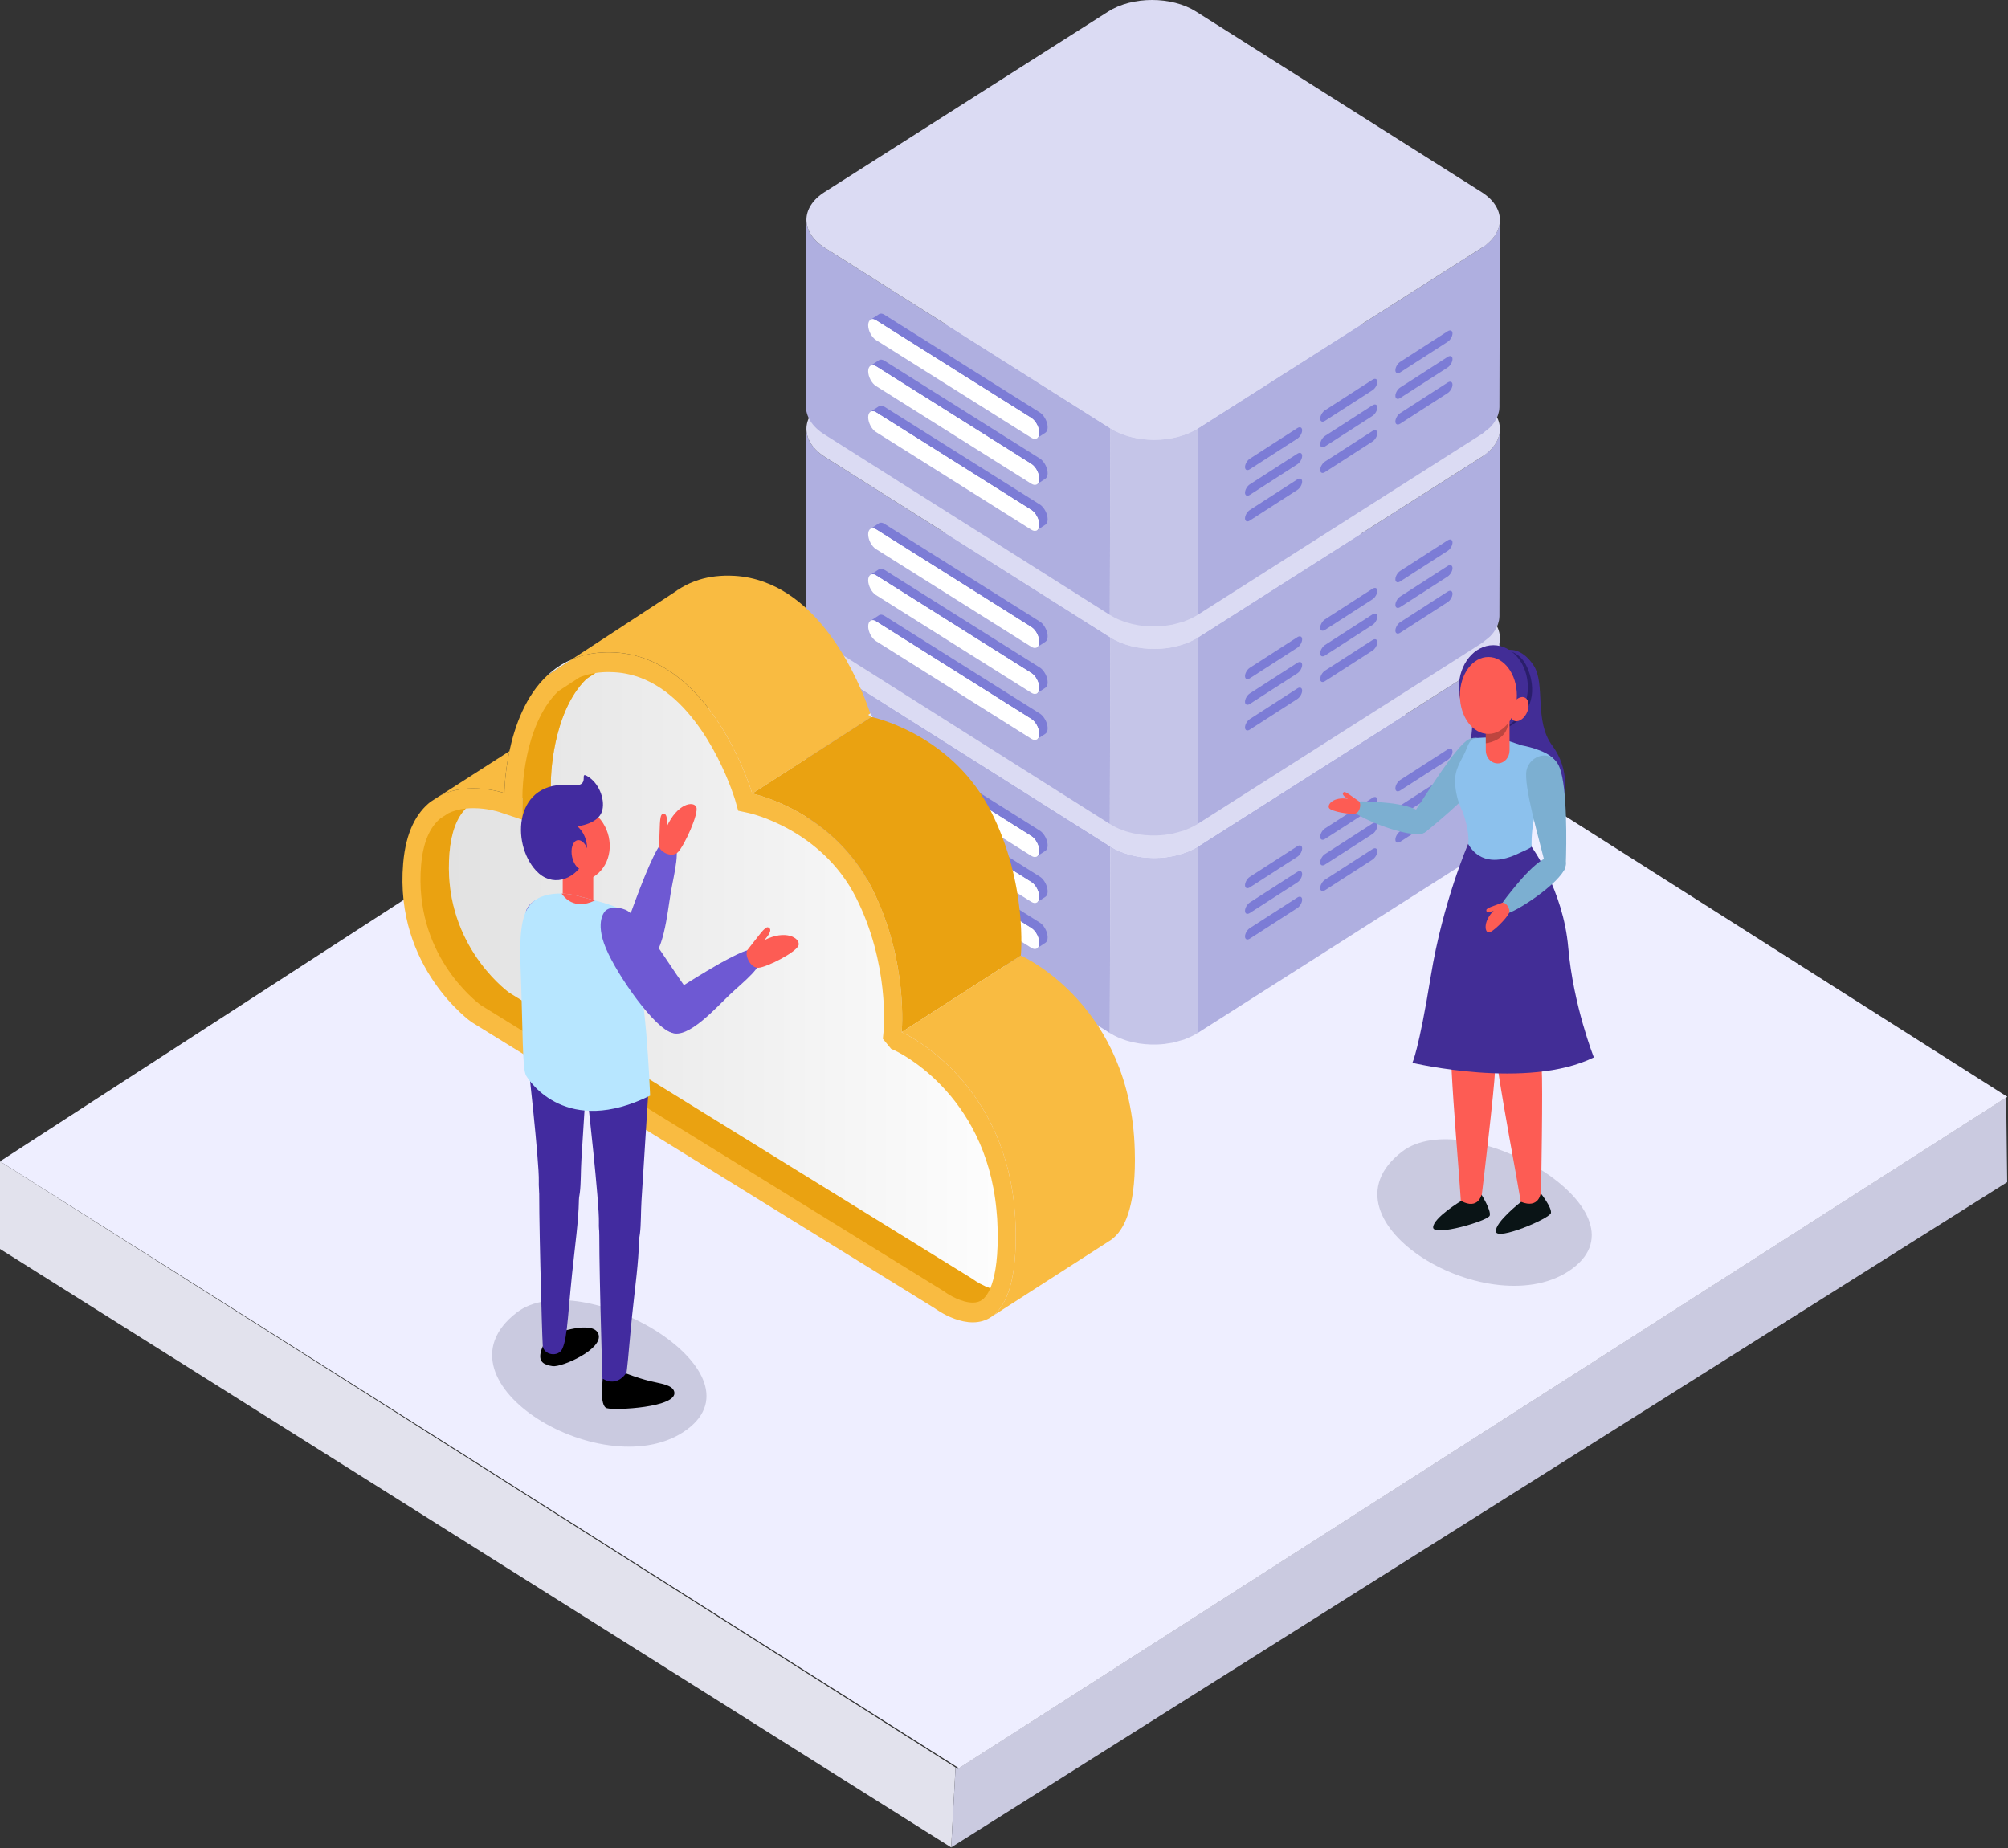 <svg xmlns="http://www.w3.org/2000/svg" width="402" height="370" viewBox="0 0 402 370" fill="none"><rect x="0" y="0" width="402" height="370" fill="#333333" stroke="none"/><path d="M191.3 353.871L190.425 369.882L0 250.059V232.523L191.3 353.871Z" fill="#E2E2ED"></path><path d="M401.836 236.686L190.424 369.882L191.299 353.871L191.734 354.148L401.629 219.726L401.836 236.686Z" fill="#CACAE0"></path><path d="M401.877 219.606L401.631 219.765L316.72 274.143L311.935 277.206L296.563 287.051L291.771 290.121L191.982 354.027L191.95 354.009L191.547 353.752L114 304.608L109.208 301.573L93.338 291.516L88.56 288.486L0 232.524L101.448 166.807L106.272 163.795L124.918 152.156L129.756 149.136L211.015 98.417L296.725 152.838L301.479 155.858L318.19 166.468L322.936 169.483L395.942 215.837L401.877 219.606Z" fill="#EEEEFF"></path><path d="M300.066 129.182C300.052 129.232 300.042 129.283 300.027 129.332C299.89 129.763 299.685 130.185 299.434 130.599C299.389 130.674 299.346 130.748 299.297 130.822C299.025 131.232 298.698 131.631 298.311 132.013C298.059 132.261 297.739 132.487 297.439 132.72C297.181 132.92 296.962 133.133 296.669 133.32L239.858 169.476L239.762 206.829L296.572 170.673C296.623 170.64 296.673 170.608 296.723 170.575C296.96 170.419 297.127 170.24 297.339 170.076C297.64 169.842 297.961 169.615 298.214 169.366C298.238 169.343 298.273 169.323 298.296 169.299C298.586 169.006 298.844 168.702 299.067 168.392C299.118 168.321 299.153 168.247 299.2 168.175C299.249 168.101 299.292 168.027 299.338 167.951C299.413 167.826 299.502 167.704 299.567 167.577C299.699 167.323 299.809 167.064 299.898 166.804C299.912 166.764 299.917 166.724 299.93 166.684C299.945 166.635 299.955 166.585 299.969 166.535C300.016 166.37 300.069 166.204 300.099 166.037C300.147 165.777 300.173 165.516 300.18 165.256C300.182 165.216 300.182 165.176 300.182 165.136L300.279 127.783C300.279 128.253 300.198 128.72 300.066 129.182Z" fill="#AFAFE0"></path><path d="M165.116 133.329C162.665 131.779 161.443 129.747 161.448 127.718L161.351 165.07C161.346 167.099 162.568 169.132 165.019 170.682L222.188 206.829L222.285 169.477L165.116 133.329Z" fill="#AFAFE0"></path><path d="M239.762 206.829L239.858 169.476C239.32 169.819 238.732 170.11 238.125 170.376C237.967 170.446 237.806 170.511 237.644 170.576C237.268 170.725 236.872 170.845 236.478 170.967C236.069 171.093 235.657 171.211 235.233 171.306C234.737 171.418 234.237 171.519 233.728 171.59C233.603 171.607 233.481 171.632 233.357 171.646C232.667 171.727 231.968 171.767 231.267 171.774C231.157 171.775 231.046 171.776 230.936 171.776C230.245 171.77 229.554 171.729 228.872 171.651C228.769 171.639 228.666 171.626 228.564 171.613C227.885 171.525 227.218 171.4 226.566 171.239C226.446 171.209 226.329 171.175 226.211 171.143C225.618 170.983 225.043 170.789 224.487 170.569C224.386 170.528 224.28 170.498 224.181 170.456C223.513 170.173 222.876 169.849 222.285 169.476L222.188 206.829C222.75 207.183 223.35 207.497 223.981 207.77C224.014 207.785 224.051 207.794 224.083 207.807C224.184 207.85 224.291 207.882 224.393 207.922C224.753 208.065 225.113 208.21 225.49 208.328C225.695 208.392 225.907 208.439 226.115 208.496C226.234 208.528 226.349 208.561 226.469 208.59C226.575 208.617 226.678 208.651 226.786 208.675C227.191 208.768 227.602 208.846 228.017 208.91C228.165 208.934 228.316 208.946 228.466 208.965C228.57 208.979 228.673 208.991 228.777 209.003C228.927 209.02 229.074 209.045 229.225 209.058C229.631 209.094 230.04 209.118 230.448 209.129C230.578 209.133 230.708 209.127 230.839 209.128C230.95 209.128 231.06 209.127 231.172 209.125C231.356 209.124 231.539 209.13 231.722 209.123C232.184 209.106 232.644 209.072 233.101 209.023C233.154 209.017 233.205 209.005 233.259 208.998C233.386 208.984 233.508 208.959 233.634 208.941C233.986 208.893 234.341 208.848 234.687 208.781C234.841 208.75 234.983 208.693 235.136 208.658C235.562 208.562 235.973 208.445 236.384 208.318C236.599 208.252 236.83 208.214 237.04 208.139C237.214 208.077 237.376 207.997 237.546 207.929C237.709 207.864 237.871 207.799 238.031 207.728C238.636 207.462 239.223 207.172 239.762 206.829Z" fill="#C5C5E8"></path><path d="M296.611 122.172C301.486 125.254 301.499 130.246 296.668 133.32L239.858 169.476C235.028 172.55 227.16 172.559 222.285 169.476L165.116 133.329C160.241 130.246 160.229 125.255 165.059 122.181L221.869 86.025C226.699 82.951 234.567 82.942 239.443 86.025L296.611 122.172Z" fill="#DBDBF3"></path><path d="M259.726 171.54L250.214 177.667C249.684 178.008 249.251 177.812 249.251 177.233C249.251 176.653 249.685 175.899 250.214 175.557L259.726 169.43C260.256 169.089 260.689 169.284 260.689 169.864C260.689 170.444 260.255 171.198 259.726 171.54Z" fill="#7C7CD6"></path><path d="M274.777 161.844L265.265 167.972C264.735 168.313 264.302 168.117 264.302 167.537C264.302 166.957 264.736 166.203 265.265 165.862L274.777 159.735C275.307 159.394 275.74 159.589 275.74 160.169C275.74 160.749 275.306 161.503 274.777 161.844Z" fill="#7C7CD6"></path><path d="M289.827 152.149L280.316 158.276C279.786 158.617 279.353 158.421 279.353 157.841C279.353 157.262 279.787 156.508 280.316 156.166L289.827 150.039C290.357 149.698 290.79 149.893 290.79 150.473C290.79 151.054 290.357 151.807 289.827 152.149Z" fill="#7C7CD6"></path><path d="M259.726 176.674L250.214 182.801C249.684 183.142 249.251 182.946 249.251 182.366C249.251 181.786 249.685 181.033 250.214 180.691L259.726 174.563C260.256 174.222 260.689 174.418 260.689 174.998C260.689 175.579 260.255 176.333 259.726 176.674Z" fill="#7C7CD6"></path><path d="M274.777 166.978L265.265 173.105C264.735 173.447 264.302 173.251 264.302 172.671C264.302 172.091 264.736 171.337 265.265 170.996L274.777 164.869C275.307 164.527 275.74 164.723 275.74 165.303C275.74 165.883 275.306 166.637 274.777 166.978Z" fill="#7C7CD6"></path><path d="M289.827 157.283L280.316 163.409C279.786 163.751 279.353 163.555 279.353 162.975C279.353 162.395 279.787 161.641 280.316 161.3L289.827 155.173C290.357 154.832 290.79 155.027 290.79 155.607C290.79 156.187 290.357 156.941 289.827 157.283Z" fill="#7C7CD6"></path><path d="M259.726 181.807L250.214 187.934C249.684 188.276 249.251 188.08 249.251 187.5C249.251 186.92 249.685 186.166 250.214 185.825L259.726 179.698C260.256 179.357 260.689 179.552 260.689 180.132C260.689 180.712 260.255 181.466 259.726 181.807Z" fill="#7C7CD6"></path><path d="M274.777 172.112L265.265 178.239C264.735 178.58 264.302 178.385 264.302 177.805C264.302 177.225 264.736 176.471 265.265 176.129L274.777 170.002C275.307 169.661 275.74 169.857 275.74 170.437C275.74 171.017 275.306 171.771 274.777 172.112Z" fill="#7C7CD6"></path><path d="M289.827 162.416L280.316 168.544C279.786 168.885 279.353 168.689 279.353 168.11C279.353 167.529 279.787 166.776 280.316 166.434L289.827 160.307C290.357 159.966 290.79 160.161 290.79 160.741C290.79 161.321 290.357 162.075 289.827 162.416Z" fill="#7C7CD6"></path><path d="M209.73 169.185C209.729 169.157 209.728 169.13 209.727 169.103C209.725 169.075 209.723 169.048 209.721 169.02C209.718 168.992 209.715 168.965 209.713 168.937C209.709 168.909 209.705 168.88 209.701 168.852L209.701 168.847L209.701 168.845C209.697 168.818 209.693 168.792 209.688 168.766C209.683 168.736 209.677 168.707 209.672 168.677C209.666 168.647 209.659 168.617 209.653 168.588C209.646 168.558 209.639 168.527 209.631 168.497C209.625 168.472 209.618 168.447 209.611 168.422C209.61 168.421 209.61 168.419 209.61 168.419C209.608 168.414 209.607 168.41 209.606 168.407C209.598 168.377 209.59 168.348 209.581 168.318C209.571 168.289 209.562 168.26 209.553 168.231C209.544 168.203 209.534 168.175 209.524 168.147C209.514 168.12 209.504 168.092 209.493 168.064C209.485 168.042 209.476 168.02 209.467 167.998C209.467 167.996 209.466 167.994 209.465 167.993C209.464 167.99 209.462 167.986 209.461 167.982C209.45 167.955 209.438 167.927 209.426 167.899C209.413 167.869 209.4 167.839 209.387 167.809C209.371 167.775 209.355 167.741 209.338 167.706C209.32 167.669 209.301 167.632 209.281 167.595C209.278 167.589 209.275 167.583 209.271 167.577C209.268 167.569 209.264 167.562 209.26 167.555C209.223 167.486 209.184 167.418 209.144 167.352C209.112 167.299 209.079 167.248 209.045 167.198L209.045 167.197L209.044 167.196C209.022 167.162 208.998 167.129 208.975 167.095C208.955 167.068 208.935 167.041 208.914 167.014C208.895 166.988 208.874 166.962 208.854 166.937C208.834 166.911 208.813 166.887 208.793 166.863C208.789 166.858 208.785 166.854 208.782 166.85C208.78 166.848 208.778 166.846 208.777 166.844C208.761 166.826 208.745 166.807 208.729 166.789C208.707 166.765 208.685 166.741 208.663 166.717C208.641 166.694 208.618 166.67 208.594 166.648C208.571 166.625 208.548 166.603 208.525 166.581C208.514 166.571 208.502 166.561 208.491 166.551C208.488 166.548 208.486 166.546 208.483 166.543C208.474 166.535 208.464 166.527 208.455 166.519C208.433 166.5 208.41 166.48 208.387 166.462C208.365 166.444 208.342 166.426 208.319 166.409C208.298 166.393 208.276 166.377 208.253 166.362C208.232 166.346 208.209 166.332 208.187 166.317C208.183 166.314 208.177 166.311 208.172 166.307L177.071 146.742C177.055 146.732 177.038 146.722 177.022 146.712C177.001 146.7 176.98 146.687 176.959 146.676C176.938 146.665 176.917 146.654 176.896 146.644C176.876 146.634 176.855 146.624 176.834 146.615C176.814 146.606 176.793 146.598 176.772 146.59C176.767 146.588 176.763 146.587 176.758 146.585L176.753 146.583C176.739 146.578 176.724 146.572 176.71 146.568C176.688 146.56 176.667 146.554 176.646 146.548C176.624 146.542 176.603 146.537 176.582 146.532C176.559 146.528 176.536 146.523 176.514 146.52C176.497 146.518 176.482 146.516 176.465 146.515C176.463 146.514 176.461 146.514 176.461 146.514C176.454 146.513 176.449 146.512 176.449 146.512C176.419 146.51 176.395 146.509 176.371 146.509C176.343 146.509 176.316 146.511 176.29 146.513C176.259 146.517 176.229 146.521 176.199 146.528C176.198 146.528 176.197 146.528 176.197 146.528L176.192 146.53C176.157 146.538 176.123 146.548 176.09 146.561C176.046 146.578 176.003 146.6 175.963 146.625L174.266 147.74C174.336 147.695 174.413 147.664 174.495 147.645C174.495 147.645 174.498 147.644 174.499 147.643C174.582 147.625 174.669 147.62 174.762 147.628C174.764 147.628 174.766 147.629 174.766 147.629C174.86 147.638 174.957 147.66 175.056 147.697C175.058 147.697 175.06 147.698 175.061 147.699C175.162 147.737 175.267 147.789 175.375 147.857L206.476 167.422C206.582 167.489 206.685 167.569 206.786 167.657C206.789 167.66 206.791 167.663 206.794 167.665C206.893 167.753 206.989 167.852 207.08 167.958C207.081 167.96 207.083 167.961 207.085 167.963C207.177 168.072 207.265 168.188 207.348 168.31V168.31C207.429 168.431 207.505 168.559 207.574 168.69C207.578 168.696 207.581 168.703 207.584 168.709C207.652 168.838 207.714 168.971 207.768 169.107C207.768 169.109 207.769 169.11 207.77 169.111C207.825 169.25 207.872 169.39 207.912 169.531C207.912 169.531 207.913 169.534 207.913 169.536C207.952 169.677 207.982 169.818 208.003 169.958L208.004 169.96C208.024 170.1 208.035 170.239 208.034 170.373C208.034 170.506 208.023 170.629 208.002 170.741C208.002 170.745 208.001 170.748 208 170.751C207.98 170.862 207.95 170.964 207.911 171.054C207.911 171.055 207.91 171.057 207.91 171.058C207.877 171.134 207.836 171.197 207.792 171.257C207.778 171.277 207.764 171.298 207.749 171.316C207.697 171.376 207.641 171.43 207.577 171.47L209.275 170.355C209.338 170.315 209.394 170.261 209.446 170.2C209.462 170.182 209.475 170.162 209.49 170.142C209.509 170.116 209.53 170.093 209.547 170.064C209.568 170.028 209.588 169.989 209.606 169.947C209.606 169.946 209.607 169.944 209.607 169.943C209.608 169.942 209.608 169.94 209.609 169.939C209.621 169.91 209.633 169.881 209.643 169.85C209.653 169.821 209.662 169.791 209.67 169.76C209.678 169.732 209.685 169.703 209.691 169.673C209.693 169.661 209.695 169.648 209.698 169.636C209.699 169.633 209.699 169.63 209.7 169.626C209.702 169.614 209.704 169.602 209.706 169.589C209.711 169.562 209.714 169.535 209.717 169.508C209.72 169.481 209.723 169.453 209.725 169.426C209.727 169.399 209.728 169.372 209.73 169.345C209.731 169.318 209.731 169.29 209.731 169.263C209.731 169.263 209.731 169.26 209.731 169.258C209.732 169.236 209.731 169.211 209.73 169.185Z" fill="#7C7CD6"></path><path d="M206.476 167.424C207.337 167.969 208.037 169.296 208.034 170.376C208.031 171.46 207.327 171.9 206.465 171.355L175.364 151.79C174.506 151.247 173.806 149.92 173.809 148.836C173.812 147.756 174.516 147.316 175.375 147.859L206.476 167.424Z" fill="white"></path><path d="M206.475 167.424L175.374 147.859C174.95 147.591 174.565 147.563 174.282 147.732C174.544 147.65 174.868 147.705 175.218 147.927L206.319 167.492C207.181 168.037 207.88 169.364 207.878 170.445C207.876 170.994 207.694 171.376 207.404 171.55C207.783 171.431 208.032 171.017 208.033 170.376C208.036 169.296 207.337 167.969 206.475 167.424Z" fill="white"></path><path d="M209.731 178.394C209.73 178.367 209.729 178.34 209.727 178.313C209.726 178.285 209.724 178.257 209.721 178.23C209.719 178.202 209.716 178.175 209.713 178.147C209.71 178.119 209.706 178.09 209.702 178.062C209.702 178.062 209.702 178.059 209.701 178.057L209.701 178.054C209.697 178.028 209.693 178.002 209.688 177.976C209.683 177.946 209.678 177.916 209.672 177.887C209.666 177.857 209.659 177.827 209.653 177.797C209.646 177.767 209.639 177.737 209.631 177.707C209.625 177.682 209.618 177.657 209.611 177.632C209.611 177.632 209.61 177.629 209.609 177.628C209.608 177.624 209.607 177.62 209.606 177.617C209.598 177.587 209.59 177.558 209.581 177.528C209.571 177.499 209.562 177.47 209.553 177.441C209.543 177.413 209.534 177.385 209.524 177.357C209.514 177.33 209.504 177.302 209.493 177.274C209.485 177.252 209.476 177.23 209.467 177.208C209.467 177.206 209.466 177.204 209.465 177.203C209.464 177.2 209.462 177.196 209.461 177.192C209.45 177.164 209.438 177.137 209.426 177.109C209.413 177.079 209.4 177.049 209.387 177.019C209.371 176.985 209.355 176.95 209.338 176.916C209.32 176.879 209.301 176.842 209.281 176.805C209.278 176.799 209.275 176.793 209.272 176.786C209.268 176.779 209.265 176.772 209.261 176.765C209.224 176.695 209.185 176.628 209.144 176.561C209.112 176.509 209.079 176.458 209.046 176.408L209.045 176.406V176.406C209.022 176.372 208.999 176.338 208.975 176.305C208.956 176.278 208.935 176.251 208.915 176.224C208.895 176.198 208.875 176.172 208.855 176.147C208.835 176.121 208.814 176.097 208.794 176.072C208.79 176.068 208.786 176.064 208.783 176.06C208.781 176.058 208.779 176.056 208.778 176.054C208.762 176.036 208.746 176.017 208.73 175.999C208.708 175.975 208.686 175.951 208.664 175.927C208.642 175.904 208.618 175.88 208.595 175.857C208.572 175.835 208.549 175.813 208.526 175.791C208.515 175.781 208.503 175.771 208.492 175.761C208.489 175.759 208.487 175.757 208.484 175.754C208.475 175.745 208.466 175.738 208.457 175.73C208.434 175.71 208.411 175.691 208.389 175.672C208.366 175.654 208.343 175.637 208.321 175.62C208.299 175.604 208.277 175.587 208.255 175.572C208.233 175.557 208.211 175.542 208.189 175.528C208.184 175.525 208.179 175.521 208.174 175.518L177.073 155.953C177.057 155.942 177.04 155.932 177.024 155.923C177.003 155.91 176.982 155.898 176.961 155.887C176.94 155.875 176.919 155.865 176.898 155.855C176.878 155.845 176.857 155.835 176.836 155.826C176.815 155.816 176.795 155.808 176.774 155.8C176.769 155.799 176.765 155.797 176.76 155.795C176.76 155.795 176.757 155.794 176.755 155.794C176.741 155.789 176.726 155.783 176.712 155.778C176.69 155.771 176.668 155.764 176.647 155.759C176.626 155.753 176.604 155.748 176.583 155.743C176.56 155.738 176.538 155.734 176.515 155.73C176.499 155.728 176.483 155.727 176.467 155.725L176.46 155.724C176.456 155.724 176.451 155.723 176.451 155.723C176.421 155.721 176.397 155.72 176.373 155.72C176.345 155.72 176.318 155.722 176.291 155.724C176.261 155.728 176.231 155.732 176.201 155.739L176.198 155.74L176.194 155.741C176.159 155.749 176.125 155.759 176.092 155.772C176.048 155.79 176.005 155.811 175.965 155.836L174.268 156.951C174.338 156.907 174.414 156.875 174.497 156.856C174.498 156.856 174.5 156.855 174.5 156.855C174.584 156.836 174.672 156.832 174.764 156.84L174.77 156.84C174.862 156.849 174.958 156.872 175.058 156.908C175.06 156.909 175.062 156.909 175.064 156.91C175.165 156.948 175.269 157 175.377 157.068L206.478 176.633C206.584 176.701 206.688 176.78 206.788 176.869C206.791 176.872 206.794 176.874 206.797 176.876C206.896 176.965 206.991 177.063 207.082 177.169C207.084 177.171 207.086 177.173 207.087 177.175C207.18 177.283 207.268 177.399 207.35 177.521V177.522C207.432 177.643 207.507 177.77 207.577 177.902C207.58 177.908 207.583 177.914 207.586 177.92C207.654 178.05 207.716 178.183 207.77 178.318C207.771 178.32 207.772 178.322 207.772 178.323C207.827 178.461 207.875 178.602 207.914 178.743C207.915 178.744 207.915 178.746 207.915 178.746C207.955 178.888 207.985 179.03 208.005 179.169L208.005 179.171C208.026 179.312 208.037 179.45 208.036 179.585C208.036 179.717 208.025 179.84 208.004 179.953C208.004 179.956 208.003 179.96 208.003 179.96C207.981 180.074 207.951 180.175 207.913 180.266C207.913 180.266 207.912 180.268 207.911 180.269C207.879 180.345 207.837 180.408 207.794 180.468C207.779 180.488 207.766 180.509 207.75 180.527C207.698 180.587 207.642 180.641 207.579 180.682L209.276 179.567C209.34 179.526 209.396 179.472 209.448 179.412C209.463 179.394 209.477 179.373 209.491 179.353C209.51 179.327 209.532 179.305 209.548 179.276C209.57 179.239 209.59 179.2 209.607 179.159C209.607 179.159 209.608 179.155 209.609 179.154C209.609 179.154 209.61 179.152 209.61 179.151C209.622 179.122 209.634 179.092 209.644 179.061C209.654 179.032 209.663 179.002 209.672 178.971C209.679 178.943 209.686 178.914 209.692 178.884C209.695 178.873 209.697 178.86 209.699 178.848C209.7 178.844 209.701 178.841 209.701 178.837C209.703 178.825 209.706 178.813 209.708 178.801C209.712 178.774 209.715 178.747 209.719 178.719C209.722 178.692 209.725 178.665 209.726 178.637C209.728 178.611 209.73 178.584 209.731 178.557C209.732 178.53 209.733 178.502 209.733 178.475V178.47C209.732 178.445 209.732 178.42 209.731 178.394Z" fill="#7C7CD6"></path><path d="M206.476 176.633C207.337 177.178 208.037 178.505 208.034 179.585C208.031 180.669 207.327 181.108 206.466 180.564L175.365 160.999C174.506 160.456 173.807 159.129 173.81 158.045C173.812 156.965 174.517 156.525 175.375 157.068L206.476 176.633Z" fill="white"></path><path d="M206.476 176.634L175.375 157.068C174.951 156.8 174.565 156.772 174.283 156.942C174.544 156.86 174.868 156.915 175.219 157.137L206.32 176.702C207.182 177.247 207.881 178.574 207.879 179.654C207.877 180.203 207.695 180.586 207.405 180.76C207.784 180.64 208.033 180.227 208.034 179.586C208.037 178.505 207.337 177.178 206.476 176.634Z" fill="white"></path><path d="M209.731 187.604C209.73 187.577 209.729 187.55 209.728 187.522C209.726 187.495 209.724 187.467 209.722 187.439C209.719 187.412 209.716 187.384 209.713 187.356C209.71 187.328 209.706 187.3 209.702 187.271C209.702 187.271 209.702 187.268 209.701 187.266L209.701 187.264C209.697 187.238 209.693 187.211 209.688 187.185C209.683 187.156 209.677 187.126 209.672 187.096C209.666 187.067 209.659 187.037 209.653 187.007C209.646 186.977 209.639 186.946 209.631 186.916C209.625 186.892 209.618 186.866 209.611 186.842C209.61 186.84 209.61 186.839 209.61 186.839C209.608 186.833 209.607 186.83 209.606 186.826C209.598 186.797 209.59 186.767 209.581 186.738C209.571 186.708 209.562 186.679 209.553 186.65C209.544 186.622 209.534 186.595 209.524 186.567C209.514 186.539 209.504 186.511 209.493 186.484C209.485 186.462 209.476 186.439 209.467 186.417C209.467 186.415 209.466 186.414 209.465 186.413C209.464 186.409 209.462 186.405 209.461 186.402C209.45 186.374 209.438 186.346 209.426 186.319C209.413 186.289 209.4 186.258 209.387 186.228C209.371 186.194 209.355 186.159 209.338 186.126C209.32 186.088 209.301 186.052 209.281 186.015C209.278 186.008 209.275 186.002 209.272 185.996C209.268 185.988 209.265 185.981 209.261 185.974C209.224 185.905 209.185 185.837 209.144 185.771C209.112 185.719 209.079 185.667 209.046 185.617L209.045 185.616L209.044 185.616C209.021 185.582 208.998 185.548 208.975 185.515C208.955 185.488 208.935 185.461 208.914 185.434C208.895 185.408 208.874 185.382 208.854 185.357C208.834 185.331 208.813 185.307 208.793 185.282C208.789 185.278 208.786 185.274 208.782 185.27C208.78 185.268 208.778 185.266 208.777 185.264C208.761 185.246 208.745 185.227 208.729 185.209C208.707 185.185 208.685 185.161 208.663 185.137C208.641 185.114 208.618 185.09 208.594 185.067C208.571 185.045 208.548 185.023 208.525 185.001C208.514 184.991 208.502 184.981 208.491 184.971C208.488 184.969 208.486 184.966 208.483 184.964C208.474 184.956 208.464 184.948 208.455 184.94C208.433 184.92 208.41 184.901 208.387 184.882C208.365 184.864 208.342 184.847 208.319 184.83C208.298 184.813 208.275 184.797 208.253 184.782C208.232 184.767 208.209 184.752 208.187 184.738C208.183 184.735 208.177 184.731 208.172 184.728L177.071 165.163C177.055 165.152 177.038 165.142 177.022 165.133C177.001 165.12 176.98 165.108 176.959 165.097C176.938 165.085 176.917 165.075 176.896 165.065C176.876 165.055 176.855 165.045 176.834 165.036C176.813 165.026 176.793 165.018 176.772 165.01C176.767 165.008 176.763 165.007 176.758 165.005C176.756 165.005 176.755 165.004 176.753 165.004C176.739 164.998 176.724 164.993 176.71 164.988C176.688 164.981 176.667 164.974 176.646 164.969C176.624 164.963 176.603 164.957 176.582 164.953C176.559 164.948 176.536 164.944 176.514 164.941C176.497 164.938 176.482 164.937 176.465 164.935L176.459 164.935C176.454 164.934 176.449 164.934 176.445 164.933C176.42 164.931 176.395 164.931 176.371 164.931C176.344 164.931 176.316 164.932 176.29 164.935C176.259 164.938 176.229 164.943 176.2 164.949L176.197 164.95C176.195 164.95 176.194 164.951 176.194 164.951C176.158 164.96 176.123 164.97 176.09 164.982C176.046 165 176.003 165.021 175.964 165.046L174.266 166.161C174.336 166.117 174.413 166.085 174.496 166.066C174.496 166.066 174.498 166.065 174.5 166.065C174.582 166.046 174.67 166.041 174.762 166.049L174.769 166.05C174.861 166.059 174.957 166.082 175.057 166.118L175.062 166.12C175.163 166.158 175.268 166.21 175.376 166.278L206.476 185.843C206.583 185.91 206.686 185.99 206.787 186.079C206.789 186.082 206.792 186.084 206.795 186.086C206.894 186.175 206.99 186.273 207.081 186.379C207.082 186.381 207.084 186.383 207.086 186.385C207.178 186.493 207.266 186.609 207.349 186.731V186.732C207.43 186.853 207.506 186.98 207.575 187.111C207.579 187.118 207.582 187.124 207.585 187.13C207.653 187.26 207.715 187.393 207.769 187.528C207.769 187.53 207.77 187.531 207.771 187.533C207.826 187.671 207.873 187.812 207.913 187.953C207.913 187.953 207.914 187.956 207.914 187.957C207.953 188.098 207.983 188.24 208.004 188.379L208.004 188.381C208.025 188.521 208.035 188.66 208.035 188.795C208.034 188.927 208.023 189.05 208.003 189.163C208.002 189.166 208.002 189.17 208.001 189.173C207.98 189.284 207.95 189.385 207.912 189.476C207.911 189.477 207.911 189.478 207.91 189.479C207.878 189.555 207.836 189.618 207.793 189.678C207.778 189.698 207.765 189.719 207.749 189.737C207.697 189.797 207.642 189.851 207.578 189.891L209.275 188.776C209.339 188.735 209.395 188.682 209.447 188.621C209.462 188.603 209.475 188.582 209.49 188.562C209.509 188.537 209.531 188.514 209.547 188.485C209.569 188.448 209.589 188.409 209.606 188.368C209.606 188.368 209.607 188.365 209.608 188.364C209.608 188.363 209.609 188.361 209.609 188.36C209.621 188.331 209.633 188.302 209.643 188.271C209.653 188.242 209.662 188.212 209.671 188.181C209.678 188.152 209.685 188.123 209.691 188.094C209.694 188.082 209.696 188.069 209.698 188.057C209.699 188.054 209.7 188.05 209.7 188.047C209.702 188.035 209.705 188.022 209.707 188.01C209.711 187.983 209.714 187.956 209.718 187.928C209.721 187.902 209.724 187.874 209.725 187.846C209.727 187.82 209.729 187.793 209.73 187.766C209.731 187.74 209.732 187.712 209.732 187.684C209.732 187.683 209.732 187.681 209.732 187.681C209.733 187.655 209.732 187.629 209.731 187.604Z" fill="#7C7CD6"></path><path d="M206.476 185.843C207.338 186.387 208.038 187.714 208.035 188.795C208.032 189.879 207.328 190.318 206.466 189.774L175.365 170.208C174.507 169.665 173.807 168.338 173.81 167.254C173.813 166.173 174.517 165.734 175.376 166.277L206.476 185.843Z" fill="white"></path><path d="M206.476 185.843L175.375 166.278C174.951 166.01 174.566 165.982 174.283 166.152C174.545 166.069 174.869 166.124 175.219 166.346L206.32 185.911C207.181 186.456 207.881 187.783 207.879 188.864C207.877 189.413 207.695 189.796 207.405 189.97C207.784 189.85 208.033 189.437 208.034 188.796C208.037 187.715 207.338 186.388 206.476 185.843Z" fill="white"></path><path d="M300.066 87.324C300.052 87.374 300.042 87.424 300.027 87.474C299.89 87.905 299.685 88.327 299.434 88.741C299.389 88.816 299.346 88.89 299.297 88.964C299.025 89.374 298.698 89.773 298.311 90.155C298.059 90.403 297.739 90.629 297.439 90.862C297.181 91.062 296.962 91.275 296.669 91.462L239.859 127.618L239.762 164.971L296.572 128.814C296.623 128.782 296.674 128.75 296.724 128.716C296.96 128.561 297.128 128.382 297.339 128.218C297.641 127.984 297.961 127.757 298.214 127.508C298.238 127.484 298.273 127.465 298.296 127.441C298.586 127.147 298.844 126.844 299.067 126.533C299.118 126.463 299.153 126.389 299.2 126.317C299.249 126.242 299.293 126.168 299.338 126.093C299.414 125.968 299.503 125.846 299.568 125.719C299.699 125.464 299.81 125.206 299.899 124.945C299.912 124.905 299.917 124.865 299.93 124.826C299.946 124.776 299.955 124.727 299.969 124.677C300.017 124.511 300.069 124.346 300.1 124.178C300.147 123.919 300.174 123.658 300.181 123.398C300.182 123.358 300.183 123.318 300.183 123.278L300.279 85.925C300.279 86.394 300.198 86.862 300.066 87.324Z" fill="#AFAFE0"></path><path d="M165.116 91.47C162.665 89.92 161.443 87.888 161.448 85.859L161.351 123.211C161.346 125.24 162.568 127.273 165.019 128.824L222.188 164.97L222.285 127.618L165.116 91.47Z" fill="#AFAFE0"></path><path d="M239.762 164.971L239.858 127.618C239.32 127.961 238.732 128.252 238.125 128.518C237.967 128.588 237.806 128.654 237.644 128.719C237.268 128.867 236.872 128.987 236.478 129.109C236.069 129.235 235.657 129.353 235.233 129.448C234.737 129.56 234.237 129.661 233.728 129.732C233.603 129.749 233.481 129.774 233.357 129.788C232.666 129.869 231.968 129.91 231.267 129.916C231.157 129.917 231.046 129.919 230.936 129.918C230.244 129.913 229.554 129.872 228.872 129.793C228.769 129.782 228.666 129.769 228.564 129.756C227.885 129.668 227.218 129.542 226.566 129.382C226.446 129.352 226.329 129.318 226.21 129.286C225.618 129.126 225.042 128.933 224.486 128.711C224.385 128.671 224.279 128.64 224.18 128.598C223.513 128.315 222.875 127.992 222.285 127.619L222.188 164.971C222.749 165.326 223.35 165.639 223.981 165.912C224.014 165.927 224.05 165.936 224.083 165.95C224.184 165.992 224.29 166.024 224.392 166.064C224.753 166.208 225.113 166.352 225.49 166.47C225.694 166.534 225.907 166.581 226.115 166.638C226.233 166.67 226.349 166.702 226.468 166.732C226.575 166.759 226.677 166.793 226.786 166.818C227.191 166.91 227.602 166.988 228.017 167.053C228.165 167.076 228.316 167.088 228.466 167.107C228.569 167.121 228.672 167.134 228.776 167.145C228.926 167.162 229.074 167.187 229.224 167.2C229.631 167.236 230.039 167.26 230.448 167.271C230.578 167.275 230.708 167.269 230.838 167.27C230.95 167.27 231.06 167.269 231.172 167.268C231.355 167.266 231.539 167.272 231.721 167.265C232.183 167.248 232.644 167.214 233.1 167.165C233.153 167.159 233.205 167.147 233.259 167.14C233.385 167.126 233.507 167.101 233.634 167.083C233.986 167.035 234.34 166.991 234.687 166.923C234.841 166.892 234.983 166.835 235.136 166.8C235.562 166.705 235.973 166.587 236.383 166.46C236.599 166.394 236.829 166.356 237.04 166.281C237.214 166.219 237.375 166.139 237.545 166.071C237.709 166.005 237.87 165.94 238.03 165.87C238.636 165.604 239.223 165.313 239.762 164.971Z" fill="#C5C5E8"></path><path d="M296.611 80.314C301.487 83.397 301.499 88.388 296.669 91.462L239.859 127.618C235.029 130.692 227.16 130.701 222.285 127.618L165.117 91.471C160.241 88.388 160.229 83.398 165.059 80.323L221.869 44.167C226.7 41.093 234.568 41.084 239.443 44.167L296.611 80.314Z" fill="#DBDBF3"></path><path d="M259.726 129.682L250.214 135.808C249.684 136.15 249.251 135.954 249.251 135.374C249.251 134.794 249.685 134.04 250.214 133.699L259.726 127.572C260.256 127.231 260.689 127.426 260.689 128.006C260.689 128.586 260.255 129.34 259.726 129.682Z" fill="#7C7CD6"></path><path d="M274.777 119.986L265.265 126.113C264.735 126.454 264.302 126.258 264.302 125.678C264.302 125.098 264.736 124.344 265.265 124.003L274.777 117.876C275.307 117.535 275.74 117.73 275.74 118.31C275.74 118.891 275.306 119.645 274.777 119.986Z" fill="#7C7CD6"></path><path d="M289.827 110.29L280.316 116.418C279.786 116.759 279.353 116.563 279.353 115.984C279.353 115.404 279.787 114.65 280.316 114.309L289.827 108.182C290.357 107.84 290.79 108.036 290.79 108.616C290.79 109.195 290.357 109.949 289.827 110.29Z" fill="#7C7CD6"></path><path d="M259.726 134.815L250.214 140.943C249.684 141.284 249.251 141.088 249.251 140.508C249.251 139.928 249.685 139.175 250.214 138.833L259.726 132.706C260.256 132.365 260.689 132.56 260.689 133.14C260.689 133.72 260.255 134.474 259.726 134.815Z" fill="#7C7CD6"></path><path d="M274.777 125.12L265.265 131.247C264.735 131.589 264.302 131.393 264.302 130.813C264.302 130.233 264.736 129.479 265.265 129.138L274.777 123.011C275.307 122.669 275.74 122.865 275.74 123.445C275.74 124.025 275.306 124.779 274.777 125.12Z" fill="#7C7CD6"></path><path d="M289.827 115.425L280.316 121.552C279.786 121.893 279.353 121.697 279.353 121.117C279.353 120.537 279.787 119.783 280.316 119.442L289.827 113.315C290.357 112.974 290.79 113.169 290.79 113.749C290.79 114.33 290.357 115.083 289.827 115.425Z" fill="#7C7CD6"></path><path d="M259.726 139.95L250.214 146.076C249.684 146.418 249.251 146.222 249.251 145.642C249.251 145.062 249.685 144.308 250.214 143.967L259.726 137.84C260.255 137.499 260.689 137.695 260.689 138.275C260.689 138.854 260.255 139.608 259.726 139.95Z" fill="#7C7CD6"></path><path d="M274.777 130.254L265.265 136.381C264.736 136.722 264.302 136.527 264.302 135.947C264.302 135.367 264.736 134.613 265.265 134.271L274.777 128.144C275.307 127.803 275.74 127.998 275.74 128.578C275.74 129.159 275.306 129.913 274.777 130.254Z" fill="#7C7CD6"></path><path d="M289.827 120.558L280.316 126.685C279.786 127.027 279.353 126.831 279.353 126.251C279.353 125.671 279.787 124.917 280.316 124.576L289.827 118.449C290.357 118.107 290.79 118.303 290.79 118.883C290.79 119.463 290.357 120.217 289.827 120.558Z" fill="#7C7CD6"></path><path d="M209.73 127.327C209.729 127.3 209.728 127.273 209.727 127.245C209.726 127.218 209.723 127.191 209.721 127.163C209.718 127.135 209.715 127.107 209.713 127.08C209.709 127.051 209.705 127.023 209.702 126.994L209.701 126.989L209.701 126.987C209.697 126.961 209.693 126.934 209.688 126.908C209.683 126.879 209.677 126.849 209.672 126.819C209.666 126.79 209.659 126.76 209.653 126.73C209.646 126.7 209.639 126.67 209.631 126.64C209.625 126.615 209.618 126.59 209.611 126.565C209.611 126.565 209.61 126.562 209.61 126.56C209.609 126.556 209.608 126.553 209.607 126.549C209.599 126.52 209.59 126.49 209.581 126.461C209.572 126.432 209.563 126.402 209.553 126.374C209.544 126.346 209.534 126.318 209.524 126.289C209.514 126.262 209.504 126.234 209.494 126.206C209.485 126.184 209.476 126.162 209.468 126.14C209.467 126.138 209.467 126.136 209.466 126.135C209.465 126.132 209.463 126.128 209.462 126.124C209.451 126.096 209.439 126.069 209.427 126.041C209.414 126.011 209.401 125.981 209.388 125.951C209.372 125.916 209.356 125.882 209.339 125.848C209.321 125.811 209.302 125.774 209.282 125.737C209.279 125.731 209.276 125.725 209.273 125.718C209.269 125.712 209.266 125.704 209.262 125.697C209.225 125.628 209.186 125.56 209.145 125.493C209.113 125.441 209.08 125.39 209.047 125.34L209.046 125.339L209.046 125.338C209.023 125.304 209 125.271 208.976 125.237C208.956 125.21 208.936 125.183 208.916 125.156C208.895 125.13 208.876 125.104 208.855 125.079C208.835 125.053 208.815 125.029 208.794 125.005C208.79 125 208.787 124.996 208.783 124.992C208.782 124.99 208.78 124.988 208.778 124.987C208.762 124.968 208.747 124.949 208.73 124.931C208.709 124.907 208.687 124.884 208.665 124.86C208.642 124.836 208.619 124.813 208.596 124.79C208.573 124.767 208.55 124.745 208.526 124.724C208.515 124.713 208.504 124.704 208.493 124.693C208.49 124.691 208.487 124.689 208.485 124.686C208.475 124.678 208.466 124.67 208.457 124.662C208.435 124.642 208.412 124.623 208.389 124.604C208.366 124.587 208.344 124.569 208.321 124.552C208.299 124.536 208.277 124.519 208.255 124.504C208.233 124.489 208.211 124.474 208.189 124.46C208.184 124.457 208.179 124.454 208.174 124.45L177.073 104.885C177.057 104.875 177.04 104.865 177.024 104.855C177.003 104.843 176.982 104.83 176.961 104.819C176.94 104.808 176.919 104.797 176.898 104.787C176.878 104.777 176.857 104.767 176.836 104.758C176.816 104.749 176.795 104.741 176.774 104.733C176.769 104.731 176.765 104.73 176.76 104.728L176.755 104.726C176.741 104.721 176.726 104.716 176.712 104.711C176.69 104.704 176.669 104.697 176.648 104.691C176.626 104.685 176.605 104.68 176.584 104.676C176.561 104.671 176.538 104.667 176.516 104.664C176.499 104.662 176.484 104.66 176.467 104.659L176.461 104.658C176.456 104.657 176.451 104.657 176.451 104.657C176.421 104.655 176.397 104.654 176.373 104.654C176.345 104.654 176.318 104.655 176.291 104.658C176.261 104.661 176.231 104.666 176.201 104.672L176.198 104.673L176.194 104.674C176.159 104.682 176.125 104.692 176.092 104.705C176.048 104.723 176.005 104.744 175.965 104.769L174.268 105.885C174.338 105.84 174.414 105.808 174.497 105.789C174.497 105.789 174.5 105.788 174.501 105.788C174.584 105.769 174.672 105.764 174.764 105.773L174.77 105.773C174.862 105.782 174.958 105.805 175.058 105.841C175.06 105.842 175.062 105.843 175.062 105.843C175.165 105.881 175.269 105.933 175.377 106.001L206.477 125.566C206.584 125.633 206.687 125.713 206.788 125.802C206.79 125.804 206.793 125.807 206.796 125.809C206.895 125.898 206.99 125.996 207.081 126.102C207.083 126.104 207.085 126.105 207.086 126.107C207.179 126.216 207.267 126.332 207.349 126.454V126.454C207.431 126.576 207.507 126.703 207.576 126.834C207.579 126.84 207.582 126.847 207.585 126.853C207.653 126.982 207.715 127.115 207.769 127.251C207.77 127.253 207.77 127.254 207.771 127.255C207.826 127.394 207.874 127.534 207.913 127.676C207.913 127.676 207.914 127.679 207.915 127.68C207.954 127.821 207.984 127.963 208.005 128.102V128.104C208.025 128.245 208.036 128.383 208.035 128.518C208.035 128.65 208.024 128.773 208.003 128.886C208.003 128.889 208.002 128.893 208.001 128.896C207.981 129.007 207.951 129.108 207.912 129.198C207.912 129.199 207.911 129.201 207.911 129.201C207.878 129.278 207.836 129.341 207.793 129.401C207.778 129.421 207.765 129.442 207.749 129.46C207.697 129.521 207.642 129.574 207.578 129.615L209.275 128.5C209.339 128.459 209.395 128.405 209.447 128.345C209.462 128.327 209.475 128.306 209.49 128.286C209.509 128.26 209.531 128.238 209.547 128.209C209.569 128.172 209.589 128.133 209.606 128.092C209.607 128.09 209.607 128.089 209.608 128.087C209.608 128.086 209.609 128.085 209.609 128.084C209.622 128.055 209.633 128.025 209.643 127.994C209.654 127.965 209.662 127.935 209.671 127.904C209.678 127.876 209.685 127.847 209.691 127.817C209.694 127.806 209.696 127.793 209.698 127.781C209.699 127.778 209.7 127.774 209.7 127.77C209.702 127.758 209.705 127.746 209.707 127.734C209.711 127.707 209.715 127.68 209.718 127.652C209.721 127.625 209.724 127.598 209.726 127.57C209.727 127.544 209.729 127.517 209.73 127.49C209.731 127.463 209.732 127.436 209.732 127.408C209.732 127.408 209.732 127.405 209.732 127.403C209.732 127.378 209.731 127.352 209.73 127.327Z" fill="#7C7CD6"></path><path d="M206.476 125.566C207.337 126.111 208.037 127.438 208.034 128.519C208.031 129.603 207.327 130.042 206.465 129.498L175.364 109.932C174.506 109.389 173.806 108.062 173.809 106.978C173.812 105.898 174.516 105.458 175.375 106.001L206.476 125.566Z" fill="white"></path><path d="M206.475 125.566L175.374 106.001C174.95 105.733 174.565 105.705 174.282 105.875C174.544 105.792 174.868 105.847 175.218 106.069L206.319 125.635C207.181 126.179 207.88 127.506 207.878 128.587C207.876 129.135 207.694 129.518 207.404 129.693C207.783 129.573 208.032 129.16 208.033 128.519C208.036 127.438 207.337 126.111 206.475 125.566Z" fill="white"></path><path d="M209.731 136.536C209.73 136.509 209.729 136.482 209.727 136.454C209.726 136.427 209.724 136.4 209.721 136.372C209.719 136.344 209.716 136.317 209.713 136.289C209.71 136.26 209.706 136.232 209.702 136.204L209.702 136.198L209.701 136.196C209.697 136.17 209.693 136.144 209.689 136.117C209.683 136.088 209.678 136.058 209.672 136.028C209.667 135.999 209.66 135.969 209.654 135.939C209.647 135.909 209.64 135.879 209.632 135.849C209.626 135.824 209.619 135.799 209.612 135.774L209.61 135.769C209.609 135.766 209.608 135.762 209.607 135.758C209.599 135.729 209.591 135.699 209.582 135.67C209.572 135.641 209.563 135.612 209.554 135.583C209.545 135.555 209.535 135.527 209.525 135.499C209.515 135.471 209.505 135.443 209.494 135.416C209.486 135.394 209.477 135.371 209.468 135.349C209.468 135.348 209.467 135.346 209.467 135.345C209.465 135.341 209.464 135.338 209.462 135.334C209.451 135.306 209.44 135.279 209.428 135.251C209.415 135.22 209.401 135.19 209.388 135.16C209.372 135.126 209.356 135.092 209.34 135.058C209.321 135.021 209.302 134.984 209.283 134.947C209.28 134.941 209.277 134.934 209.273 134.928C209.27 134.921 209.266 134.914 209.262 134.907C209.225 134.837 209.186 134.769 209.146 134.703C209.114 134.651 209.081 134.6 209.047 134.55L209.046 134.548V134.547C209.023 134.514 209 134.48 208.977 134.447C208.957 134.42 208.937 134.392 208.916 134.366C208.896 134.339 208.876 134.314 208.856 134.288C208.836 134.263 208.815 134.238 208.795 134.214C208.791 134.21 208.787 134.206 208.784 134.202C208.782 134.199 208.78 134.198 208.779 134.196C208.763 134.177 208.747 134.158 208.731 134.141C208.709 134.116 208.687 134.092 208.665 134.069C208.643 134.045 208.619 134.022 208.596 133.999C208.573 133.977 208.55 133.954 208.527 133.933C208.516 133.922 208.504 133.913 208.493 133.902C208.49 133.9 208.488 133.898 208.485 133.895C208.476 133.887 208.467 133.879 208.458 133.87C208.435 133.851 208.412 133.832 208.39 133.813C208.367 133.795 208.344 133.777 208.322 133.76C208.3 133.744 208.278 133.728 208.256 133.713C208.234 133.697 208.212 133.683 208.19 133.668C208.185 133.665 208.18 133.662 208.175 133.659L177.074 114.094C177.058 114.083 177.041 114.073 177.025 114.064C177.004 114.051 176.983 114.039 176.962 114.028C176.941 114.016 176.92 114.006 176.899 113.995C176.879 113.985 176.858 113.975 176.837 113.967C176.816 113.957 176.796 113.949 176.775 113.941C176.77 113.939 176.766 113.938 176.761 113.936L176.756 113.934C176.742 113.929 176.727 113.923 176.713 113.918C176.691 113.911 176.67 113.904 176.649 113.899C176.627 113.893 176.606 113.888 176.585 113.883C176.562 113.879 176.539 113.875 176.517 113.871C176.5 113.869 176.484 113.868 176.468 113.866L176.462 113.866C176.457 113.865 176.452 113.864 176.452 113.864C176.423 113.862 176.398 113.861 176.374 113.861C176.347 113.861 176.319 113.862 176.293 113.865C176.262 113.868 176.232 113.873 176.203 113.879L176.2 113.88L176.196 113.881C176.16 113.889 176.126 113.899 176.093 113.912C176.049 113.93 176.006 113.951 175.967 113.977L174.269 115.092C174.339 115.047 174.416 115.015 174.499 114.996L174.503 114.995C174.585 114.976 174.673 114.971 174.765 114.98L174.772 114.98C174.863 114.989 174.96 115.012 175.06 115.048C175.062 115.049 175.063 115.05 175.065 115.05C175.166 115.088 175.271 115.14 175.378 115.208L206.479 134.773C206.586 134.84 206.689 134.92 206.79 135.009C206.792 135.011 206.795 135.014 206.798 135.016C206.897 135.104 206.993 135.203 207.084 135.309C207.085 135.311 207.087 135.312 207.089 135.315C207.181 135.423 207.269 135.539 207.352 135.661V135.662C207.433 135.782 207.509 135.91 207.578 136.041C207.582 136.047 207.584 136.054 207.588 136.06C207.656 136.189 207.717 136.322 207.772 136.458C207.772 136.46 207.773 136.461 207.774 136.462C207.829 136.601 207.876 136.741 207.916 136.883C207.916 136.884 207.917 136.886 207.917 136.886C207.956 137.028 207.986 137.17 208.006 137.309L208.007 137.311C208.028 137.452 208.038 137.59 208.038 137.725C208.037 137.858 208.026 137.981 208.005 138.093C208.005 138.096 208.004 138.1 208.004 138.103C207.983 138.214 207.953 138.315 207.915 138.405C207.915 138.405 207.914 138.408 207.913 138.409C207.881 138.485 207.839 138.548 207.796 138.608C207.781 138.628 207.768 138.649 207.752 138.667C207.7 138.727 207.644 138.781 207.581 138.821L209.278 137.706C209.341 137.666 209.398 137.612 209.449 137.552C209.465 137.533 209.478 137.513 209.493 137.493C209.512 137.467 209.534 137.444 209.55 137.415C209.571 137.379 209.591 137.34 209.609 137.298C209.61 137.297 209.61 137.295 209.611 137.294C209.611 137.293 209.612 137.291 209.612 137.291C209.625 137.261 209.636 137.232 209.647 137.201C209.657 137.172 209.666 137.142 209.674 137.111C209.682 137.083 209.689 137.054 209.695 137.024C209.697 137.012 209.699 137 209.702 136.987C209.702 136.984 209.703 136.981 209.703 136.977C209.706 136.965 209.708 136.952 209.71 136.94C209.715 136.913 209.718 136.886 209.721 136.859C209.724 136.832 209.727 136.804 209.729 136.777C209.731 136.75 209.732 136.723 209.733 136.696C209.734 136.669 209.735 136.641 209.735 136.614V136.609C209.732 136.587 209.732 136.562 209.731 136.536Z" fill="#7C7CD6"></path><path d="M206.476 134.776C207.337 135.321 208.037 136.647 208.034 137.728C208.031 138.812 207.327 139.252 206.466 138.707L175.365 119.142C174.506 118.599 173.807 117.272 173.81 116.188C173.812 115.108 174.517 114.668 175.375 115.211L206.476 134.776Z" fill="white"></path><path d="M206.476 134.776L175.375 115.21C174.951 114.942 174.565 114.914 174.283 115.084C174.544 115.002 174.868 115.057 175.219 115.279L206.32 134.844C207.181 135.389 207.881 136.716 207.879 137.796C207.877 138.345 207.695 138.728 207.405 138.902C207.784 138.782 208.033 138.369 208.034 137.728C208.037 136.647 207.337 135.32 206.476 134.776Z" fill="white"></path><path d="M209.731 145.746C209.73 145.718 209.729 145.691 209.728 145.664C209.726 145.636 209.724 145.608 209.722 145.581C209.719 145.554 209.716 145.526 209.714 145.498C209.71 145.47 209.706 145.441 209.702 145.413C209.702 145.413 209.702 145.41 209.701 145.408L209.701 145.406C209.697 145.379 209.693 145.353 209.689 145.327C209.684 145.297 209.678 145.268 209.672 145.238C209.666 145.208 209.66 145.178 209.653 145.148C209.646 145.118 209.639 145.088 209.631 145.058C209.625 145.033 209.618 145.008 209.611 144.983C209.611 144.982 209.61 144.98 209.61 144.98C209.609 144.975 209.608 144.971 209.607 144.968C209.599 144.938 209.59 144.909 209.581 144.879C209.572 144.85 209.563 144.821 209.553 144.792C209.544 144.764 209.534 144.736 209.524 144.708C209.514 144.681 209.504 144.653 209.494 144.625C209.485 144.603 209.476 144.581 209.468 144.559C209.467 144.557 209.467 144.555 209.466 144.554C209.464 144.551 209.463 144.547 209.461 144.543C209.45 144.515 209.439 144.488 209.427 144.46C209.414 144.43 209.401 144.4 209.387 144.37C209.371 144.336 209.355 144.301 209.339 144.267C209.32 144.23 209.301 144.193 209.282 144.156C209.279 144.15 209.276 144.144 209.272 144.137C209.268 144.13 209.265 144.123 209.261 144.116C209.224 144.046 209.185 143.979 209.145 143.912C209.113 143.86 209.08 143.809 209.046 143.759L209.045 143.758L209.045 143.757C209.022 143.724 208.999 143.69 208.975 143.657C208.955 143.63 208.935 143.602 208.915 143.575C208.895 143.549 208.875 143.523 208.855 143.498C208.835 143.473 208.814 143.448 208.794 143.424C208.79 143.42 208.787 143.416 208.783 143.411C208.781 143.409 208.779 143.408 208.778 143.406C208.762 143.387 208.746 143.368 208.729 143.35C208.708 143.326 208.686 143.303 208.664 143.279C208.641 143.255 208.618 143.232 208.595 143.209C208.572 143.186 208.549 143.164 208.525 143.143C208.514 143.132 208.503 143.123 208.491 143.112C208.488 143.11 208.486 143.108 208.483 143.105C208.474 143.096 208.465 143.089 208.456 143.08C208.433 143.061 208.41 143.042 208.388 143.023C208.365 143.006 208.342 142.988 208.32 142.971C208.298 142.955 208.276 142.938 208.254 142.923C208.232 142.908 208.21 142.893 208.188 142.879C208.184 142.876 208.178 142.872 208.173 142.869L177.072 123.304C177.056 123.294 177.039 123.284 177.023 123.274C177.002 123.262 176.981 123.249 176.96 123.238C176.939 123.227 176.918 123.216 176.897 123.206C176.877 123.196 176.856 123.186 176.835 123.177C176.815 123.168 176.794 123.159 176.773 123.151C176.768 123.15 176.764 123.148 176.759 123.146C176.757 123.146 176.756 123.145 176.754 123.145C176.74 123.14 176.725 123.134 176.711 123.129C176.689 123.122 176.668 123.115 176.647 123.11C176.625 123.104 176.604 123.099 176.583 123.094C176.56 123.09 176.537 123.085 176.515 123.082C176.498 123.08 176.483 123.079 176.466 123.077C176.466 123.077 176.462 123.076 176.46 123.076C176.455 123.076 176.45 123.075 176.445 123.075C176.42 123.073 176.396 123.072 176.372 123.072C176.344 123.072 176.317 123.074 176.291 123.076C176.26 123.08 176.23 123.084 176.2 123.091L176.197 123.092C176.196 123.092 176.195 123.093 176.195 123.093C176.158 123.101 176.123 123.111 176.091 123.124C176.047 123.141 176.004 123.163 175.964 123.188L174.267 124.303C174.337 124.258 174.413 124.227 174.496 124.208C174.498 124.207 174.499 124.207 174.5 124.206C174.583 124.188 174.67 124.183 174.763 124.191L174.769 124.192C174.861 124.2 174.957 124.223 175.057 124.26C175.057 124.26 175.061 124.261 175.062 124.261C175.163 124.299 175.268 124.351 175.376 124.419L206.476 143.984C206.583 144.052 206.686 144.131 206.787 144.22C206.789 144.223 206.792 144.225 206.795 144.227C206.894 144.316 206.99 144.414 207.081 144.52C207.082 144.522 207.084 144.524 207.086 144.526C207.178 144.634 207.266 144.75 207.348 144.872V144.873C207.43 144.994 207.505 145.122 207.575 145.253C207.578 145.259 207.581 145.265 207.584 145.271C207.652 145.401 207.714 145.534 207.768 145.669C207.769 145.671 207.769 145.673 207.77 145.674C207.825 145.812 207.873 145.953 207.912 146.094C207.913 146.096 207.913 146.097 207.913 146.097C207.953 146.24 207.983 146.381 208.004 146.521L208.004 146.523C208.025 146.663 208.035 146.802 208.035 146.936C208.034 147.069 208.023 147.192 208.003 147.304C208.002 147.308 208.002 147.311 208.001 147.314C207.98 147.425 207.95 147.527 207.912 147.617C207.911 147.618 207.911 147.619 207.91 147.62C207.878 147.696 207.836 147.759 207.793 147.819C207.778 147.839 207.765 147.86 207.749 147.878C207.697 147.938 207.642 147.992 207.578 148.033L209.275 146.918C209.339 146.877 209.395 146.823 209.447 146.763C209.462 146.745 209.476 146.724 209.49 146.704C209.509 146.678 209.531 146.656 209.547 146.627C209.569 146.59 209.589 146.551 209.606 146.51C209.606 146.51 209.607 146.507 209.608 146.505C209.608 146.504 209.609 146.503 209.609 146.502C209.621 146.473 209.633 146.443 209.643 146.412C209.653 146.383 209.662 146.353 209.671 146.322C209.678 146.294 209.685 146.265 209.691 146.235C209.694 146.224 209.696 146.211 209.698 146.199C209.699 146.195 209.7 146.192 209.7 146.188C209.702 146.176 209.705 146.164 209.707 146.151C209.711 146.125 209.715 146.097 209.718 146.07C209.721 146.043 209.724 146.015 209.725 145.987C209.727 145.961 209.729 145.934 209.73 145.907C209.731 145.88 209.732 145.853 209.732 145.825C209.732 145.823 209.732 145.822 209.732 145.822C209.733 145.797 209.732 145.771 209.731 145.746Z" fill="#7C7CD6"></path><path d="M206.476 143.985C207.338 144.53 208.038 145.856 208.035 146.937C208.032 148.021 207.328 148.46 206.466 147.916L175.365 128.351C174.507 127.807 173.807 126.481 173.81 125.396C173.813 124.316 174.517 123.877 175.376 124.419L206.476 143.985Z" fill="white"></path><path d="M206.476 143.985L175.375 124.42C174.951 124.152 174.566 124.124 174.283 124.294C174.545 124.211 174.869 124.266 175.219 124.488L206.32 144.054C207.181 144.598 207.881 145.925 207.879 147.006C207.877 147.554 207.695 147.937 207.405 148.112C207.784 147.992 208.033 147.579 208.034 146.938C208.037 145.857 207.338 144.53 206.476 143.985Z" fill="white"></path><path d="M300.066 45.466C300.052 45.516 300.042 45.566 300.027 45.616C299.89 46.047 299.685 46.469 299.434 46.883C299.389 46.958 299.346 47.032 299.297 47.106C299.025 47.516 298.698 47.915 298.311 48.297C298.059 48.545 297.739 48.771 297.439 49.004C297.181 49.204 296.962 49.417 296.669 49.604L239.859 85.76L239.762 123.113L296.572 86.957C296.623 86.924 296.674 86.892 296.724 86.859C296.96 86.703 297.128 86.524 297.339 86.36C297.641 86.126 297.961 85.9 298.214 85.65C298.238 85.627 298.273 85.607 298.296 85.584C298.587 85.29 298.844 84.986 299.067 84.676C299.118 84.605 299.153 84.531 299.2 84.46C299.249 84.385 299.292 84.311 299.338 84.236C299.414 84.111 299.503 83.989 299.568 83.862C299.7 83.607 299.81 83.349 299.899 83.088C299.913 83.049 299.918 83.009 299.931 82.969C299.946 82.919 299.956 82.87 299.97 82.82C300.017 82.654 300.069 82.489 300.1 82.321C300.148 82.062 300.174 81.802 300.181 81.541C300.183 81.501 300.183 81.461 300.183 81.421L300.28 44.068C300.279 44.536 300.198 45.004 300.066 45.466Z" fill="#AFAFE0"></path><path d="M165.116 49.612C162.665 48.062 161.443 46.029 161.448 44.001L161.351 81.353C161.346 83.382 162.568 85.415 165.019 86.966L222.188 123.113L222.285 85.76L165.116 49.612Z" fill="#AFAFE0"></path><path d="M239.761 123.113L239.858 85.759C239.32 86.103 238.731 86.394 238.125 86.66C237.966 86.73 237.806 86.795 237.643 86.86C237.268 87.009 236.872 87.129 236.478 87.25C236.069 87.376 235.656 87.494 235.232 87.59C234.737 87.701 234.237 87.803 233.727 87.873C233.602 87.891 233.481 87.915 233.356 87.93C232.666 88.011 231.967 88.052 231.267 88.058C231.156 88.059 231.045 88.06 230.935 88.06C230.244 88.054 229.554 88.013 228.872 87.935C228.769 87.923 228.665 87.911 228.563 87.897C227.885 87.809 227.217 87.684 226.566 87.523C226.446 87.494 226.328 87.46 226.21 87.427C225.617 87.268 225.042 87.074 224.486 86.853C224.385 86.812 224.279 86.782 224.18 86.74C223.512 86.457 222.875 86.134 222.284 85.76L222.188 123.113C222.749 123.468 223.35 123.781 223.981 124.054C224.014 124.069 224.05 124.078 224.083 124.092C224.184 124.134 224.29 124.166 224.392 124.206C224.753 124.349 225.113 124.494 225.49 124.612C225.694 124.676 225.906 124.724 226.115 124.78C226.233 124.812 226.349 124.845 226.468 124.875C226.575 124.901 226.677 124.935 226.785 124.96C227.191 125.052 227.602 125.13 228.017 125.195C228.165 125.218 228.316 125.23 228.466 125.249C228.569 125.264 228.672 125.276 228.776 125.288C228.926 125.305 229.074 125.329 229.224 125.342C229.631 125.379 230.039 125.403 230.448 125.414C230.578 125.418 230.708 125.411 230.838 125.412C230.95 125.413 231.06 125.411 231.172 125.41C231.355 125.409 231.539 125.415 231.721 125.408C232.183 125.391 232.643 125.357 233.1 125.307C233.153 125.301 233.205 125.289 233.259 125.282C233.385 125.268 233.507 125.244 233.633 125.226C233.986 125.177 234.34 125.133 234.687 125.065C234.841 125.034 234.983 124.978 235.136 124.943C235.562 124.847 235.973 124.729 236.383 124.603C236.599 124.536 236.829 124.499 237.039 124.424C237.214 124.362 237.375 124.282 237.545 124.214C237.709 124.148 237.87 124.083 238.03 124.013C238.636 123.746 239.223 123.456 239.761 123.113Z" fill="#C5C5E8"></path><path d="M296.611 38.456C301.486 41.538 301.499 46.529 296.668 49.604L239.859 85.76C235.028 88.834 227.16 88.842 222.285 85.76L165.116 49.613C160.241 46.53 160.229 41.539 165.058 38.465L221.868 2.309C226.699 -0.765 234.567 -0.774 239.442 2.309L296.611 38.456Z" fill="#DBDBF3"></path><path d="M259.725 87.824L250.214 93.951C249.684 94.292 249.251 94.096 249.251 93.516C249.251 92.936 249.684 92.182 250.214 91.841L259.725 85.713C260.255 85.372 260.688 85.568 260.688 86.148C260.689 86.728 260.255 87.482 259.725 87.824Z" fill="#7C7CD6"></path><path d="M274.777 78.128L265.265 84.255C264.735 84.596 264.302 84.401 264.302 83.821C264.302 83.241 264.735 82.487 265.265 82.146L274.777 76.019C275.307 75.678 275.74 75.873 275.74 76.453C275.74 77.033 275.306 77.787 274.777 78.128Z" fill="#7C7CD6"></path><path d="M289.827 68.432L280.316 74.559C279.786 74.901 279.353 74.705 279.353 74.125C279.353 73.545 279.787 72.791 280.316 72.45L289.827 66.323C290.357 65.982 290.79 66.178 290.79 66.757C290.79 67.337 290.357 68.091 289.827 68.432Z" fill="#7C7CD6"></path><path d="M259.726 92.957L250.214 99.084C249.685 99.425 249.251 99.23 249.251 98.65C249.251 98.07 249.685 97.316 250.214 96.975L259.726 90.848C260.256 90.506 260.689 90.702 260.689 91.282C260.689 91.862 260.255 92.616 259.726 92.957Z" fill="#7C7CD6"></path><path d="M274.777 83.262L265.265 89.389C264.735 89.73 264.302 89.535 264.302 88.955C264.302 88.375 264.735 87.62 265.265 87.279L274.777 81.152C275.307 80.811 275.74 81.007 275.74 81.587C275.74 82.167 275.306 82.921 274.777 83.262Z" fill="#7C7CD6"></path><path d="M289.827 73.566L280.316 79.693C279.786 80.034 279.353 79.839 279.353 79.259C279.353 78.678 279.787 77.925 280.316 77.583L289.827 71.457C290.357 71.115 290.79 71.311 290.79 71.891C290.79 72.471 290.357 73.225 289.827 73.566Z" fill="#7C7CD6"></path><path d="M259.726 98.092L250.214 104.219C249.685 104.56 249.251 104.364 249.251 103.784C249.251 103.204 249.685 102.451 250.214 102.109L259.726 95.982C260.255 95.641 260.689 95.836 260.689 96.416C260.689 96.997 260.255 97.751 259.726 98.092Z" fill="#7C7CD6"></path><path d="M274.777 88.396L265.265 94.523C264.736 94.865 264.302 94.669 264.302 94.089C264.302 93.509 264.735 92.755 265.265 92.413L274.777 86.287C275.307 85.945 275.74 86.141 275.74 86.721C275.74 87.301 275.306 88.055 274.777 88.396Z" fill="#7C7CD6"></path><path d="M289.827 78.701L280.316 84.828C279.786 85.169 279.353 84.973 279.353 84.393C279.353 83.813 279.787 83.059 280.316 82.718L289.827 76.591C290.357 76.25 290.79 76.445 290.79 77.025C290.79 77.605 290.357 78.359 289.827 78.701Z" fill="#7C7CD6"></path><path d="M209.73 85.469C209.729 85.442 209.728 85.414 209.727 85.387C209.725 85.359 209.723 85.332 209.721 85.304C209.718 85.276 209.715 85.249 209.713 85.221C209.709 85.193 209.705 85.164 209.701 85.136L209.701 85.131L209.701 85.129C209.697 85.102 209.693 85.076 209.688 85.05C209.683 85.02 209.677 84.99 209.672 84.961C209.666 84.931 209.659 84.901 209.653 84.872C209.646 84.841 209.639 84.811 209.631 84.781C209.625 84.756 209.618 84.731 209.611 84.707C209.611 84.707 209.61 84.703 209.61 84.702C209.609 84.698 209.608 84.694 209.607 84.691C209.599 84.661 209.59 84.632 209.581 84.602C209.572 84.573 209.563 84.544 209.553 84.515C209.544 84.487 209.534 84.459 209.524 84.431C209.514 84.404 209.504 84.376 209.494 84.349C209.485 84.326 209.476 84.304 209.468 84.282C209.467 84.28 209.467 84.278 209.466 84.278C209.464 84.274 209.463 84.27 209.461 84.266C209.45 84.239 209.439 84.211 209.427 84.183C209.414 84.153 209.401 84.123 209.387 84.093C209.371 84.059 209.355 84.024 209.339 83.99C209.32 83.953 209.301 83.916 209.282 83.879C209.279 83.873 209.276 83.867 209.272 83.861C209.268 83.853 209.265 83.846 209.261 83.839C209.224 83.77 209.185 83.702 209.145 83.636C209.113 83.584 209.08 83.532 209.046 83.482L209.046 83.481L209.045 83.48C209.022 83.446 208.999 83.413 208.976 83.379C208.956 83.352 208.936 83.325 208.915 83.298C208.895 83.272 208.875 83.246 208.855 83.22C208.835 83.195 208.814 83.17 208.794 83.146C208.79 83.142 208.787 83.138 208.783 83.133C208.781 83.131 208.779 83.13 208.778 83.128C208.762 83.11 208.746 83.091 208.73 83.073C208.708 83.049 208.686 83.025 208.664 83.001C208.642 82.978 208.618 82.954 208.595 82.932C208.572 82.909 208.549 82.887 208.526 82.865C208.515 82.855 208.503 82.845 208.492 82.835C208.489 82.833 208.487 82.831 208.484 82.828C208.475 82.82 208.466 82.811 208.457 82.803C208.434 82.784 208.411 82.765 208.389 82.746C208.366 82.728 208.343 82.711 208.321 82.694C208.299 82.678 208.277 82.661 208.255 82.646C208.233 82.631 208.211 82.616 208.189 82.602C208.184 82.599 208.179 82.595 208.173 82.592L177.073 63.027C177.056 63.016 177.04 63.006 177.024 62.997C177.002 62.984 176.981 62.972 176.96 62.961C176.939 62.95 176.918 62.939 176.897 62.928C176.877 62.918 176.856 62.908 176.835 62.9C176.814 62.89 176.794 62.882 176.773 62.874C176.768 62.872 176.764 62.871 176.759 62.869L176.754 62.867C176.74 62.862 176.725 62.857 176.711 62.852C176.689 62.845 176.668 62.839 176.647 62.833C176.625 62.827 176.604 62.822 176.583 62.818C176.56 62.813 176.537 62.809 176.515 62.805C176.498 62.803 176.483 62.802 176.466 62.8L176.46 62.8C176.455 62.799 176.45 62.799 176.45 62.799C176.42 62.797 176.396 62.795 176.372 62.795C176.344 62.795 176.317 62.797 176.291 62.8C176.26 62.803 176.23 62.807 176.2 62.814L176.197 62.815L176.193 62.816C176.158 62.824 176.123 62.834 176.091 62.847C176.047 62.864 176.004 62.886 175.964 62.911L174.266 64.026C174.336 63.981 174.413 63.95 174.496 63.931L174.5 63.929C174.582 63.911 174.67 63.906 174.762 63.914L174.769 63.915C174.86 63.924 174.957 63.946 175.057 63.983C175.059 63.984 175.06 63.984 175.06 63.984C175.163 64.022 175.268 64.075 175.375 64.142L206.476 83.708C206.582 83.775 206.686 83.854 206.786 83.943C206.789 83.946 206.792 83.948 206.795 83.951C206.894 84.039 206.989 84.137 207.08 84.243C207.082 84.245 207.084 84.247 207.085 84.249C207.178 84.357 207.266 84.474 207.348 84.596V84.596C207.43 84.718 207.505 84.845 207.575 84.976C207.578 84.982 207.581 84.988 207.584 84.995C207.652 85.124 207.714 85.257 207.768 85.393C207.769 85.394 207.77 85.396 207.77 85.397C207.825 85.536 207.873 85.676 207.912 85.817C207.913 85.818 207.913 85.82 207.913 85.82C207.953 85.963 207.983 86.104 208.004 86.243L208.004 86.245C208.025 86.386 208.035 86.525 208.035 86.659C208.034 86.792 208.023 86.915 208.003 87.027C208.002 87.031 208.001 87.034 208.001 87.037C207.98 87.148 207.95 87.249 207.912 87.339C207.911 87.34 207.911 87.342 207.911 87.342C207.878 87.419 207.836 87.482 207.793 87.542C207.778 87.562 207.765 87.583 207.749 87.601C207.697 87.661 207.642 87.715 207.578 87.755L209.275 86.64C209.339 86.6 209.395 86.546 209.447 86.486C209.462 86.467 209.475 86.447 209.49 86.427C209.509 86.401 209.531 86.378 209.547 86.349C209.569 86.313 209.589 86.274 209.606 86.232C209.606 86.232 209.607 86.229 209.608 86.228C209.608 86.228 209.609 86.225 209.609 86.224C209.622 86.195 209.633 86.166 209.643 86.135C209.654 86.106 209.662 86.077 209.671 86.046C209.678 86.017 209.685 85.988 209.691 85.958C209.694 85.946 209.696 85.934 209.698 85.922C209.699 85.918 209.699 85.915 209.7 85.912C209.702 85.899 209.705 85.887 209.707 85.874C209.711 85.848 209.715 85.82 209.718 85.793C209.721 85.766 209.724 85.739 209.725 85.711C209.727 85.684 209.729 85.657 209.73 85.63C209.731 85.603 209.732 85.576 209.732 85.548C209.732 85.548 209.732 85.544 209.732 85.543C209.731 85.52 209.731 85.495 209.73 85.469Z" fill="#7C7CD6"></path><path d="M206.476 83.708C207.337 84.253 208.037 85.58 208.034 86.66C208.031 87.744 207.327 88.184 206.465 87.639L175.364 68.074C174.506 67.531 173.806 66.204 173.809 65.12C173.812 64.04 174.516 63.6 175.375 64.143L206.476 83.708Z" fill="white"></path><path d="M206.475 83.708L175.374 64.143C174.95 63.875 174.565 63.847 174.282 64.017C174.544 63.934 174.868 63.99 175.218 64.211L206.319 83.777C207.181 84.321 207.88 85.648 207.878 86.729C207.876 87.278 207.695 87.66 207.404 87.835C207.783 87.715 208.032 87.302 208.033 86.661C208.036 85.58 207.337 84.253 206.475 83.708Z" fill="white"></path><path d="M209.731 94.679C209.73 94.651 209.729 94.624 209.727 94.597C209.726 94.57 209.724 94.542 209.721 94.514C209.719 94.486 209.716 94.459 209.713 94.431C209.71 94.403 209.706 94.374 209.702 94.346L209.702 94.343L209.701 94.339C209.697 94.313 209.693 94.287 209.689 94.26C209.683 94.231 209.678 94.201 209.672 94.171C209.666 94.142 209.66 94.112 209.654 94.082C209.647 94.052 209.64 94.022 209.632 93.992C209.626 93.967 209.618 93.942 209.612 93.917C209.611 93.915 209.611 93.914 209.611 93.914C209.609 93.909 209.608 93.905 209.607 93.901C209.599 93.872 209.591 93.842 209.581 93.813C209.572 93.784 209.563 93.755 209.554 93.726C209.545 93.698 209.535 93.67 209.525 93.642C209.515 93.614 209.505 93.586 209.494 93.559C209.486 93.537 209.477 93.515 209.468 93.492C209.468 93.491 209.467 93.489 209.467 93.489C209.465 93.484 209.464 93.48 209.462 93.477C209.451 93.449 209.44 93.421 209.428 93.393C209.415 93.363 209.401 93.333 209.388 93.303C209.372 93.269 209.356 93.235 209.34 93.201C209.321 93.163 209.302 93.126 209.283 93.09C209.28 93.083 209.277 93.077 209.273 93.071C209.269 93.063 209.266 93.056 209.262 93.049C209.225 92.98 209.186 92.912 209.146 92.846C209.114 92.793 209.081 92.742 209.047 92.692L209.046 92.691L209.046 92.69C209.023 92.656 209 92.623 208.976 92.59C208.956 92.562 208.936 92.535 208.916 92.508C208.895 92.482 208.876 92.456 208.855 92.431C208.835 92.406 208.815 92.381 208.794 92.357C208.79 92.353 208.787 92.348 208.783 92.344C208.782 92.342 208.78 92.34 208.778 92.339C208.763 92.32 208.747 92.302 208.73 92.284C208.709 92.259 208.687 92.236 208.665 92.212C208.642 92.188 208.619 92.165 208.596 92.142C208.573 92.12 208.55 92.097 208.526 92.076C208.515 92.065 208.504 92.056 208.493 92.045C208.49 92.043 208.487 92.041 208.485 92.038C208.475 92.03 208.466 92.022 208.457 92.014C208.435 91.994 208.412 91.975 208.389 91.957C208.366 91.939 208.344 91.921 208.321 91.904C208.299 91.888 208.278 91.871 208.255 91.856C208.233 91.841 208.211 91.826 208.189 91.812C208.185 91.809 208.179 91.806 208.174 91.802L177.073 72.237C177.057 72.227 177.04 72.217 177.024 72.207C177.003 72.195 176.982 72.183 176.961 72.172C176.94 72.16 176.919 72.15 176.898 72.139C176.878 72.129 176.857 72.119 176.836 72.11C176.815 72.101 176.795 72.092 176.774 72.084C176.769 72.083 176.765 72.081 176.76 72.079L176.755 72.078C176.741 72.072 176.726 72.067 176.712 72.062C176.69 72.055 176.669 72.049 176.648 72.043C176.626 72.037 176.605 72.032 176.584 72.027C176.561 72.022 176.538 72.018 176.516 72.015C176.499 72.012 176.484 72.011 176.467 72.01C176.465 72.01 176.463 72.009 176.463 72.009C176.456 72.009 176.451 72.007 176.451 72.007C176.421 72.005 176.397 72.004 176.373 72.004C176.345 72.004 176.318 72.006 176.291 72.009C176.261 72.012 176.231 72.016 176.201 72.023C176.2 72.023 176.199 72.023 176.199 72.023L176.194 72.025C176.159 72.033 176.125 72.043 176.092 72.056C176.047 72.073 176.005 72.095 175.965 72.12L174.268 73.235C174.338 73.191 174.414 73.159 174.497 73.14C174.497 73.14 174.5 73.139 174.501 73.139C174.584 73.121 174.671 73.115 174.764 73.124C174.766 73.124 174.768 73.124 174.768 73.124C174.862 73.133 174.959 73.156 175.059 73.193C175.06 73.193 175.062 73.194 175.064 73.195C175.165 73.233 175.269 73.285 175.377 73.352L206.478 92.918C206.584 92.985 206.688 93.064 206.788 93.153C206.791 93.156 206.794 93.158 206.797 93.16C206.896 93.249 206.991 93.347 207.082 93.453C207.084 93.455 207.086 93.457 207.087 93.459C207.18 93.567 207.268 93.684 207.35 93.806V93.806C207.432 93.928 207.507 94.055 207.577 94.186C207.58 94.192 207.583 94.198 207.586 94.205C207.654 94.334 207.716 94.467 207.77 94.603C207.771 94.604 207.772 94.606 207.772 94.607C207.827 94.746 207.875 94.886 207.914 95.027C207.915 95.029 207.915 95.031 207.915 95.031C207.955 95.173 207.985 95.314 208.005 95.454L208.005 95.456C208.026 95.596 208.037 95.735 208.036 95.87C208.036 96.002 208.025 96.125 208.004 96.238C208.004 96.241 208.003 96.245 208.002 96.248C207.981 96.359 207.952 96.46 207.913 96.55C207.913 96.551 207.912 96.553 207.912 96.554C207.879 96.629 207.837 96.692 207.794 96.752C207.78 96.772 207.766 96.793 207.751 96.811C207.699 96.872 207.643 96.925 207.579 96.966L209.277 95.851C209.34 95.81 209.396 95.757 209.448 95.696C209.464 95.678 209.477 95.657 209.492 95.637C209.51 95.611 209.532 95.589 209.549 95.56C209.57 95.523 209.59 95.484 209.608 95.443C209.608 95.442 209.609 95.44 209.609 95.439C209.61 95.438 209.61 95.436 209.611 95.435C209.623 95.406 209.635 95.376 209.645 95.346C209.655 95.317 209.664 95.287 209.672 95.256C209.68 95.227 209.687 95.198 209.693 95.168C209.695 95.157 209.697 95.144 209.7 95.132C209.7 95.128 209.701 95.125 209.702 95.121C209.704 95.109 209.706 95.097 209.708 95.085C209.713 95.058 209.716 95.031 209.719 95.003C209.722 94.976 209.725 94.949 209.727 94.921C209.729 94.895 209.73 94.868 209.732 94.841C209.733 94.814 209.733 94.787 209.734 94.759V94.754C209.732 94.73 209.732 94.704 209.731 94.679Z" fill="#7C7CD6"></path><path d="M206.476 92.918C207.337 93.462 208.037 94.789 208.034 95.87C208.031 96.954 207.327 97.393 206.466 96.849L175.365 77.284C174.506 76.74 173.807 75.413 173.81 74.329C173.812 73.249 174.516 72.809 175.375 73.353L206.476 92.918Z" fill="white"></path><path d="M206.476 92.918L175.375 73.353C174.951 73.084 174.565 73.057 174.283 73.226C174.544 73.144 174.868 73.199 175.219 73.421L206.32 92.986C207.181 93.531 207.881 94.858 207.879 95.938C207.877 96.487 207.695 96.87 207.405 97.044C207.784 96.924 208.033 96.511 208.034 95.87C208.037 94.79 207.337 93.462 206.476 92.918Z" fill="white"></path><path d="M209.731 103.888C209.73 103.86 209.729 103.833 209.728 103.806C209.726 103.778 209.724 103.751 209.722 103.723C209.719 103.695 209.716 103.668 209.714 103.64C209.71 103.612 209.706 103.583 209.702 103.555C209.702 103.555 209.701 103.552 209.701 103.55L209.701 103.548C209.697 103.521 209.693 103.495 209.689 103.469C209.683 103.439 209.678 103.409 209.672 103.38C209.666 103.351 209.66 103.321 209.653 103.291C209.646 103.261 209.639 103.23 209.631 103.2C209.625 103.175 209.618 103.15 209.611 103.126C209.611 103.124 209.61 103.122 209.61 103.121C209.609 103.117 209.608 103.113 209.607 103.11C209.599 103.08 209.59 103.051 209.581 103.021C209.572 102.992 209.563 102.963 209.553 102.934C209.544 102.906 209.534 102.878 209.524 102.851C209.514 102.823 209.504 102.795 209.494 102.767C209.485 102.745 209.476 102.723 209.468 102.701C209.467 102.699 209.467 102.698 209.466 102.697C209.464 102.693 209.463 102.689 209.461 102.685C209.45 102.658 209.439 102.63 209.427 102.602C209.414 102.572 209.401 102.542 209.387 102.512C209.371 102.478 209.355 102.444 209.339 102.409C209.32 102.372 209.301 102.335 209.282 102.299C209.279 102.292 209.276 102.286 209.272 102.28C209.268 102.272 209.265 102.265 209.261 102.258C209.224 102.189 209.185 102.121 209.145 102.055C209.113 102.003 209.08 101.952 209.046 101.901L209.045 101.899L209.045 101.899C209.022 101.865 208.999 101.832 208.975 101.799C208.955 101.771 208.935 101.744 208.915 101.717C208.895 101.691 208.875 101.665 208.854 101.64C208.834 101.615 208.814 101.59 208.793 101.566C208.789 101.561 208.786 101.557 208.782 101.553C208.781 101.551 208.779 101.549 208.777 101.547C208.761 101.529 208.745 101.51 208.729 101.492C208.707 101.468 208.685 101.444 208.663 101.421C208.641 101.397 208.618 101.373 208.595 101.351C208.571 101.328 208.548 101.306 208.525 101.284C208.514 101.274 208.502 101.264 208.491 101.254C208.488 101.251 208.486 101.249 208.483 101.247C208.474 101.239 208.465 101.23 208.456 101.222C208.433 101.203 208.41 101.184 208.388 101.165C208.365 101.147 208.342 101.129 208.32 101.112C208.298 101.096 208.276 101.08 208.254 101.065C208.232 101.049 208.21 101.035 208.188 101.02C208.183 101.017 208.178 101.014 208.173 101.011L177.072 81.446C177.056 81.435 177.039 81.425 177.023 81.416C177.002 81.403 176.981 81.391 176.96 81.38C176.939 81.368 176.918 81.358 176.897 81.347C176.877 81.338 176.856 81.328 176.835 81.319C176.815 81.309 176.794 81.301 176.773 81.293C176.768 81.291 176.764 81.29 176.759 81.287C176.759 81.287 176.756 81.287 176.754 81.286C176.74 81.281 176.725 81.275 176.711 81.271C176.689 81.263 176.668 81.257 176.647 81.251C176.625 81.246 176.604 81.24 176.583 81.236C176.56 81.231 176.537 81.227 176.515 81.223C176.498 81.221 176.483 81.22 176.466 81.218L176.46 81.218C176.455 81.217 176.45 81.216 176.45 81.216C176.42 81.214 176.396 81.213 176.372 81.213C176.344 81.213 176.317 81.215 176.291 81.218C176.26 81.221 176.23 81.225 176.2 81.232L176.197 81.233C176.196 81.233 176.195 81.234 176.195 81.234C176.158 81.242 176.123 81.252 176.091 81.265C176.047 81.282 176.004 81.304 175.964 81.329L174.267 82.444C174.337 82.399 174.413 82.368 174.496 82.349C174.498 82.348 174.499 82.348 174.5 82.347C174.583 82.329 174.67 82.324 174.763 82.332L174.769 82.333C174.861 82.342 174.957 82.364 175.057 82.401C175.057 82.401 175.061 82.402 175.062 82.403C175.163 82.441 175.268 82.493 175.376 82.561L206.476 102.126C206.583 102.193 206.686 102.273 206.787 102.362C206.789 102.364 206.792 102.367 206.795 102.369C206.894 102.457 206.99 102.556 207.081 102.662C207.082 102.664 207.084 102.665 207.086 102.667C207.178 102.775 207.266 102.892 207.349 103.014C207.43 103.135 207.506 103.262 207.575 103.393C207.579 103.399 207.582 103.406 207.585 103.412C207.653 103.541 207.715 103.674 207.769 103.81C207.769 103.812 207.77 103.813 207.771 103.815C207.826 103.954 207.873 104.094 207.913 104.235C207.913 104.236 207.914 104.238 207.914 104.238C207.953 104.38 207.983 104.522 208.004 104.661V104.663C208.025 104.804 208.035 104.942 208.035 105.078C208.034 105.21 208.023 105.333 208.003 105.446C208.002 105.449 208.002 105.452 208.001 105.456C207.98 105.566 207.95 105.668 207.912 105.758C207.911 105.759 207.911 105.76 207.91 105.762C207.878 105.837 207.836 105.9 207.793 105.96C207.778 105.98 207.765 106.001 207.749 106.019C207.697 106.08 207.642 106.133 207.578 106.174L209.275 105.059C209.339 105.018 209.395 104.965 209.447 104.904C209.462 104.886 209.475 104.865 209.49 104.845C209.509 104.819 209.531 104.797 209.547 104.768C209.569 104.731 209.589 104.692 209.606 104.651C209.607 104.649 209.607 104.648 209.608 104.646C209.608 104.646 209.609 104.644 209.61 104.643C209.622 104.614 209.633 104.584 209.644 104.554C209.653 104.525 209.663 104.495 209.671 104.464C209.679 104.436 209.686 104.407 209.692 104.377C209.694 104.365 209.696 104.353 209.699 104.34C209.699 104.337 209.7 104.334 209.701 104.33C209.703 104.318 209.705 104.306 209.707 104.293C209.712 104.266 209.715 104.24 209.718 104.212C209.721 104.185 209.724 104.158 209.726 104.13C209.728 104.103 209.729 104.077 209.73 104.049C209.731 104.022 209.732 103.995 209.732 103.967V103.962C209.732 103.939 209.732 103.913 209.731 103.888Z" fill="#7C7CD6"></path><path d="M206.476 102.127C207.338 102.672 208.038 103.999 208.035 105.079C208.032 106.163 207.328 106.603 206.466 106.058L175.365 86.493C174.507 85.95 173.807 84.623 173.81 83.539C173.813 82.458 174.517 82.019 175.376 82.562L206.476 102.127Z" fill="white"></path><path d="M206.476 102.127L175.375 82.562C174.951 82.294 174.566 82.266 174.283 82.436C174.545 82.353 174.869 82.409 175.219 82.63L206.32 102.196C207.181 102.74 207.881 104.067 207.879 105.148C207.877 105.696 207.695 106.079 207.405 106.254C207.784 106.134 208.033 105.721 208.034 105.08C208.037 103.999 207.337 102.672 206.476 102.127Z" fill="white"></path><path d="M136.386 117.675L135.007 118.581C135.448 118.255 135.9 117.941 136.386 117.675Z" fill="url(#paint0_linear_267_72)"></path><path d="M174.457 143.547L173.829 143.113L174.226 142.847C174.38 143.306 174.457 143.547 174.457 143.547Z" fill="url(#paint1_linear_267_72)"></path><path d="M203.354 247.567C203.354 257.084 201.27 261.638 198.612 263.558C193.825 267 187.12 261.928 187.12 261.928L94.398 204.639C94.398 204.639 78.936 193.769 80.711 172.861C81.251 166.447 83.457 162.667 86.215 160.517L88.078 159.321L88.167 159.273C93.968 156.374 100.982 158.79 100.982 158.79C100.982 158.79 100.993 155.106 101.985 150.396C103.033 145.419 105.195 139.296 109.606 135.201L114.426 132.049C114.934 131.82 115.463 131.626 116.003 131.457L116.047 131.433C118.121 130.781 120.481 130.491 123.161 130.636C124.441 130.708 125.665 130.889 126.845 131.179C127.628 131.361 128.4 131.603 129.139 131.868C142.628 136.76 149.134 154.443 150.37 158.187C150.524 158.646 150.591 158.888 150.591 158.888C150.591 158.888 166.616 162.161 174.523 177.766C181.924 192.381 180.513 206.658 180.513 206.658L180.524 206.67C181.164 206.947 200.597 215.874 203.078 241.709C203.199 242.953 203.288 244.234 203.321 245.55C203.343 246.25 203.343 246.915 203.354 247.567Z" fill="#F9BB41"></path><path d="M198.262 257.915C197.672 259.3 197.034 259.959 196.624 260.25C196.118 260.619 195.504 260.804 194.745 260.804C192.529 260.804 189.963 259.261 189.156 258.667L189.036 258.575L96.278 201.26C95.134 200.415 82.812 190.905 84.305 173.229C84.679 168.784 85.992 165.631 88.196 163.837L89.774 162.822C90.774 162.334 91.942 162.017 93.267 161.885C91.436 163.732 90.34 166.713 89.99 170.723C88.497 188.399 100.819 197.909 101.963 198.753L194.72 256.068L194.852 256.161C195.395 256.57 196.756 257.413 198.262 257.915Z" fill="#EAA211"></path><path d="M199.744 247.639C199.744 252.955 199.033 256.081 198.262 257.915C196.757 257.413 195.395 256.57 194.853 256.161L194.721 256.068L101.964 198.753C100.819 197.909 88.497 188.399 89.991 170.723C90.341 166.712 91.437 163.732 93.267 161.885C93.749 161.832 94.255 161.806 94.773 161.806C97.591 161.806 99.892 162.558 99.916 162.571L104.566 164.127L104.59 159.787C105.216 159.933 104.577 159.774 104.59 159.787L110.25 161.621L110.287 156.292C110.287 156.266 110.311 152.954 111.19 148.773C112.021 144.829 113.779 139.434 117.417 135.912L119.199 134.751C120.031 134.619 120.922 134.553 121.837 134.553C122.21 134.553 122.596 134.566 122.981 134.593C124.041 134.645 125.077 134.804 126.053 135.041C126.691 135.186 127.317 135.371 128.016 135.622C139.989 139.974 145.903 156.305 146.974 159.537C147.071 159.84 147.119 160.011 147.143 160.051L147.781 162.32L149.925 162.782C150.058 162.808 164.415 165.974 171.365 179.692C178.074 192.936 176.93 206.114 176.918 206.246L176.749 207.987L178.399 209.992L179.194 210.348C179.363 210.428 197.225 218.606 199.478 242.125C199.611 243.379 199.683 244.54 199.707 245.661C199.719 246.096 199.731 246.505 199.731 246.901L199.744 247.639Z" fill="url(#paint2_linear_267_72)"></path><path d="M114.427 132.048L109.607 135.201C110.986 133.908 112.574 132.833 114.427 132.048Z" fill="url(#paint3_linear_267_72)"></path><path d="M174.457 143.547L150.591 158.887C150.591 158.887 150.525 158.645 150.37 158.186C149.135 154.442 142.628 136.759 129.139 131.867C128.4 131.602 127.628 131.36 126.845 131.178C125.665 130.889 124.441 130.707 123.161 130.635C120.481 130.49 118.121 130.78 116.047 131.432L116.003 131.456C115.463 131.625 114.934 131.818 114.426 132.048L134.918 118.641L135.006 118.581L136.385 117.675C137.444 117.035 138.602 116.516 139.859 116.117L139.914 116.092C141.988 115.44 144.337 115.15 147.028 115.295C149.145 115.416 151.141 115.851 152.994 116.528C166.483 121.42 172.99 139.102 174.225 142.847L173.828 143.112L174.457 143.547Z" fill="#F9BB41"></path><path d="M204.369 191.318L180.513 206.657C180.513 206.657 181.925 192.381 174.524 177.766C166.616 162.16 150.591 158.887 150.591 158.887L174.458 143.548C174.458 143.548 174.535 143.56 174.69 143.596C176.675 144.067 191.024 147.92 198.38 162.426C205.78 177.041 204.369 191.318 204.369 191.318Z" fill="#EAA211"></path><path d="M174.689 143.596C174.534 143.56 174.457 143.547 174.457 143.547L173.829 143.113L174.226 142.847L174.689 143.596Z" fill="url(#paint4_linear_267_72)"></path><path d="M227.21 232.228C227.21 241.758 225.136 246.299 222.468 248.219L221.96 248.545L198.612 263.558C201.27 261.638 203.355 257.084 203.355 247.566C203.344 246.914 203.344 246.25 203.322 245.549C203.289 244.233 203.2 242.952 203.079 241.708C200.597 215.872 181.164 206.946 180.525 206.668L180.514 206.656L204.369 191.317L204.38 191.329C205.053 191.619 226.361 201.415 227.177 230.221C227.199 230.911 227.21 231.587 227.21 232.228Z" fill="#F9BB41"></path><path d="M101.986 150.396C100.994 155.106 100.983 158.79 100.983 158.79C100.983 158.79 93.968 156.374 88.167 159.273L101.986 150.396Z" fill="#F9BB41"></path><path d="M104.565 164.127C104.553 164.114 104.565 161.136 104.589 159.788L104.601 158.798C104.601 158.772 104.625 155.461 105.505 151.293C106.336 147.335 108.094 141.94 111.732 138.418L116.032 135.608C116.321 135.49 116.634 135.371 116.996 135.266L117.321 135.16L117.345 135.147C117.935 134.975 118.55 134.844 119.2 134.751L117.417 135.912C113.78 139.434 112.021 144.829 111.19 148.773C110.311 152.955 110.287 156.266 110.287 156.292L110.251 161.621L104.565 164.127Z" fill="#EAA211"></path><path d="M103.448 262.792C85.396 276.678 121.577 298.027 137.538 286.21C153.499 274.392 116.16 253.014 103.448 262.792Z" fill="#CACAE0"></path><path d="M280.675 230.589C262.623 244.475 298.805 265.824 314.765 254.007C330.726 242.189 293.387 220.81 280.675 230.589Z" fill="#CACAE0"></path><path d="M110.878 267.094C110.878 267.094 118.797 264.128 119.811 267.122C120.824 270.116 112.464 273.797 110.64 273.527C108.817 273.257 107.832 272.641 108.249 270.778C108.666 268.914 110.469 266.413 110.469 266.413L110.878 267.094Z" fill="black"></path><path d="M120.027 245.531C120.027 245.531 120.502 241.289 124.637 241.482C128.771 241.674 128.319 247.945 126.996 259.303C125.672 270.66 125.748 275.805 124.603 278.292C123.807 280.019 120.84 279.567 120.688 277.63C120.535 275.693 119.789 247.793 120.027 245.531Z" fill="#422B9F"></path><path d="M120.696 276.042C120.696 276.042 123.217 277.866 125.323 274.975C125.323 274.975 127.466 275.836 129.981 276.479C132.114 277.024 134.646 277.216 134.989 278.663C135.735 281.816 123.044 282.425 121.485 281.944C119.926 281.462 120.696 276.042 120.696 276.042Z" fill="black"></path><path d="M117.581 219.417C117.581 219.417 120.026 240.993 119.897 244.782C119.768 248.57 121.311 252.468 125.887 250.86C128.731 249.861 128.127 245.157 128.429 240.327C128.731 235.498 129.895 217.097 129.895 217.097C129.895 217.097 119.262 208.134 117.581 219.417Z" fill="#422B9F"></path><path d="M107.997 237.301C107.997 237.301 108.472 233.06 112.606 233.252C116.741 233.445 116.289 239.716 114.965 251.073C113.642 262.43 113.718 267.575 112.572 270.062C111.776 271.79 108.81 271.337 108.658 269.4C108.505 267.464 107.758 239.563 107.997 237.301Z" fill="#422B9F"></path><path d="M105.551 211.187C105.551 211.187 107.996 232.764 107.867 236.552C107.737 240.341 109.28 244.238 113.856 242.631C116.7 241.632 116.097 236.927 116.399 232.098C116.7 227.268 117.864 208.867 117.864 208.867C117.864 208.867 107.231 199.905 105.551 211.187Z" fill="#422B9F"></path><path d="M112.656 174.072V179.212C114.768 181.837 117.571 180.979 118.769 180.433V174.073H112.656V174.072Z" fill="#FD5C54"></path><path d="M109.939 163.341C107.364 166.249 107.592 171.064 110.447 174.097C113.302 177.131 117.704 177.233 120.279 174.326C122.854 171.418 122.627 166.602 119.772 163.569C116.917 160.537 112.514 160.434 109.939 163.341Z" fill="#FD5C54"></path><path d="M115.595 165.438C115.595 165.438 119.639 165.028 120.501 162.496C121.191 160.467 120.175 157.165 117.931 155.631C115.486 153.96 118.658 157.643 114.466 157.209C102.942 156.015 102.196 168.818 107.342 174.349C110.39 177.625 114.855 176.405 117.036 172.302C117.767 170.927 118.009 167.612 115.595 165.438Z" fill="#422B9F"></path><path d="M105.26 182.637C105.26 182.637 104.639 185.708 109.633 188.456C114.627 191.204 126.595 194.383 129.619 192.583C132.644 190.783 132.428 185.238 126.414 183.664C120.4 182.089 111.07 178.7 108.264 179.748C105.458 180.795 105.26 182.637 105.26 182.637Z" fill="#6E59D3"></path><path d="M124.43 188.023C124.43 188.023 127.876 178.006 130.035 173.207C132.194 168.407 132.775 167.974 134.617 168.685C136.459 169.395 134.933 174.949 134.277 178.783C133.621 182.618 132.844 191.514 129.503 192.663C126.161 193.813 123.743 190.445 124.43 188.023Z" fill="#6E59D3"></path><path d="M131.954 169.314C131.903 170.449 134.455 171.886 135.718 170.628C136.982 169.37 139.954 162.857 139.4 161.587C138.847 160.316 135.614 160.828 133.463 165.547C133.463 165.547 133.902 162.458 132.61 162.995C131.986 163.253 132.118 165.699 131.954 169.314Z" fill="#FD5C54"></path><path d="M104.225 193.909C104.704 206.76 104.54 214.026 105.329 215.364C106.117 216.702 113.468 227.6 130.156 219.374C130.156 219.374 129.919 213.247 129.377 206.839C128.74 199.299 127.371 190.917 127.289 188.641C127.138 184.431 124.005 181.939 124.005 181.939C122.799 181.321 121.092 180.809 119.092 180.274C117.979 179.977 116.776 179.672 115.517 179.339C114.71 179.124 113.613 178.941 112.426 178.909C110.284 178.852 107.848 179.294 106.29 180.958C104.18 183.212 104.002 187.924 104.225 193.909Z" fill="#B7E6FF"></path><path d="M121.208 182.361C121.208 182.361 118.975 184.338 121.315 189.896C123.656 195.455 131.204 206.11 134.594 206.767C137.984 207.424 140.97 202.942 137.165 197.605C133.359 192.269 127.993 183.249 125.202 182.152C122.411 181.056 121.208 182.361 121.208 182.361Z" fill="#6E59D3"></path><path d="M133.132 199.659C133.132 199.659 141.528 194.178 145.948 191.9C150.368 189.621 151.069 189.679 152.105 191.492C153.141 193.305 148.787 196.606 146.091 199.157C143.396 201.707 137.724 208.133 134.457 206.75C131.191 205.368 131.216 201.083 133.132 199.659Z" fill="#6E59D3"></path><path d="M149.665 190.166C148.979 191.018 150.156 193.885 151.861 193.764C153.564 193.643 159.595 190.579 159.886 189.207C160.177 187.836 157.357 186.029 152.989 188.251C152.989 188.251 155.091 186.136 153.775 185.672C153.139 185.449 151.85 187.451 149.665 190.166Z" fill="#FD5C54"></path><path d="M115.546 168.245C116.455 168.005 117.48 169.119 117.834 170.734C118.189 172.348 117.739 173.85 116.83 174.09C115.921 174.33 114.896 173.216 114.541 171.602C114.186 169.987 114.636 168.485 115.546 168.245Z" fill="#FD5C54"></path><path d="M112.427 178.908C112.502 179.014 112.578 179.115 112.656 179.212C114.768 181.837 117.571 180.979 118.769 180.433C118.896 180.375 119.004 180.32 119.093 180.274C117.98 179.976 116.777 179.672 115.518 179.338C114.71 179.123 113.613 178.939 112.427 178.908Z" fill="#FD5C54"></path><path d="M301.815 130.148C301.815 130.148 304.555 129.463 307.016 133.21C309.478 136.957 307.058 144.292 310.772 149.295C314.485 154.299 313.088 159.577 313.088 159.577C313.088 159.577 309.499 165.174 303.428 161.679C297.357 158.183 293.831 150.597 293.831 150.597C293.831 150.597 295.5 145.571 294.311 141.595C293.122 137.62 301.815 130.148 301.815 130.148Z" fill="#422D96"></path><path d="M290.526 210.823C290.526 210.823 290.627 205.494 294.999 205.188C299.372 204.882 299.432 210.624 299.307 214.313C299.183 218.002 296.89 237.437 296.542 240.135C296.132 243.32 292.768 244.335 292.497 240.946C292.351 239.122 292.249 237.161 292.011 234.173C291.345 225.764 290.448 214.012 290.526 210.823Z" fill="#FD5C54"></path><path d="M292.517 240.448C292.517 240.448 286.921 243.84 286.911 245.744C286.9 247.648 297.93 244.447 298.243 243.382C298.556 242.317 296.599 239.206 296.599 239.206C296.599 239.206 295.931 242.309 292.517 240.448Z" fill="#0A1416"></path><path d="M290.543 210.495C291.021 213.253 292.557 215.557 295.607 215.286C298.657 215.015 299.373 211.536 299.597 203.475C299.618 202.721 299.698 201.796 299.817 200.737C300.086 198.343 300.556 195.264 301.004 191.927C301.462 188.512 301.896 184.827 302.065 181.334C302.441 173.592 301.289 166.751 301.289 166.751L294.771 166.225C294.771 166.225 291.47 176.335 290.769 184.922C290.066 193.508 290.065 207.736 290.543 210.495Z" fill="#FD5C54"></path><path d="M299.568 211.428C299.568 211.428 299.135 206.118 303.45 205.289C307.766 204.46 308.401 210.16 308.647 213.842C308.892 217.524 308.559 237.117 308.484 239.841C308.395 243.055 305.153 244.468 304.545 241.133C304.217 239.337 303.918 237.4 303.383 234.459C301.878 226.179 299.811 214.606 299.568 211.428Z" fill="#FD5C54"></path><path d="M304.514 240.635C304.514 240.635 299.292 244.678 299.472 246.572C299.652 248.466 310.295 243.959 310.499 242.863C310.704 241.766 308.447 238.91 308.447 238.91C308.447 238.91 308.094 242.075 304.514 240.635Z" fill="#0A1416"></path><path d="M299.553 211.099C300.304 213.783 302.062 215.89 305.066 215.254C308.07 214.619 308.434 211.074 307.849 203.035C307.794 202.283 307.781 201.354 307.793 200.287C307.821 197.875 307.981 194.758 308.092 191.388C308.205 187.938 308.267 184.223 308.086 180.731C307.684 172.991 305.854 166.329 305.854 166.329L299.323 166.589C299.323 166.589 297.055 177.034 297.217 185.653C297.378 194.272 298.801 208.415 299.553 211.099Z" fill="#FD5C54"></path><path d="M293.923 168.971C293.923 168.971 288.851 180.626 286.44 195.468C284.028 210.31 282.754 212.799 282.754 212.799C282.754 212.799 305.84 218.263 319.087 211.707C319.087 211.707 314.958 201.266 313.96 189.702C312.963 178.138 306.588 169.488 306.588 169.488L293.923 168.971Z" fill="#422D96"></path><path d="M285.518 163.69C285.937 164.338 286.693 166.075 284.949 166.802C282.145 167.97 271.884 163.762 270.935 162.39C269.986 161.017 270.653 160.313 273.511 160.466C276.369 160.619 283.628 160.766 285.518 163.69Z" fill="#7CAFD1"></path><path d="M272.041 160.421C272.564 160.78 272.333 162.632 271.343 162.877C270.352 163.122 266.442 162.488 266.065 161.759C265.688 161.031 267.018 159.48 269.851 159.942C269.851 159.942 268.328 159.123 269.007 158.616C269.335 158.371 270.377 159.276 272.041 160.421Z" fill="#FD5C54"></path><path d="M285.587 166.422C288.262 164.272 296.578 157.299 298.504 153.412C300.43 149.525 296.532 146.69 293.984 148.06C291.436 149.429 285.659 158.904 283.665 161.83C281.524 164.974 283.266 168.286 285.587 166.422Z" fill="#7CAFD1"></path><path d="M302.219 130.333C302.219 130.333 304.324 130.828 305.504 133.126C306.917 135.876 308.008 141.04 303.501 144.573C295.226 151.059 302.219 130.333 302.219 130.333Z" fill="#2A1E6B"></path><path d="M298.972 146.054C302.786 146.054 305.877 142.276 305.877 137.615C305.877 132.954 302.786 129.176 298.972 129.176C295.158 129.176 292.067 132.954 292.067 137.615C292.067 142.276 295.158 146.054 298.972 146.054Z" fill="#422D96"></path><path d="M292.863 162.607C293.518 164.448 293.806 165.998 293.929 167.108C294.061 168.3 293.922 168.971 293.922 168.971C295.14 171.119 296.898 171.98 298.628 172.126C299.934 172.236 301.27 171.948 302.461 171.524C302.926 171.358 303.368 171.172 303.778 170.98C305.375 170.232 306.62 169.727 306.616 169.487C306.579 167.62 306.775 164.964 307.32 163.205C308.966 157.893 312.252 153.431 311.072 152.01C309.451 150.058 304.644 149.229 304.644 149.229L300.377 147.809C300.377 147.809 296.013 147.362 294.759 148.058C293.997 148.481 293.692 149.884 293.104 151.028C292.28 152.631 291.306 154.215 291.307 156.197C291.309 159.903 292.782 162.377 292.863 162.607Z" fill="#8CC1ED"></path><path d="M297.455 144.228V150.24C297.455 150.809 297.622 151.336 297.905 151.765C298.337 152.419 299.04 152.845 299.834 152.845C300.516 152.845 301.132 152.53 301.566 152.025C301.967 151.559 302.213 150.931 302.213 150.239V144.227C302.213 142.788 301.148 141.622 299.834 141.622C299.177 141.622 298.583 141.914 298.152 142.385C297.721 142.857 297.455 143.508 297.455 144.228Z" fill="#FD5C54"></path><g opacity="0.25"><path d="M297.455 145.757V148.821C298.441 148.672 301.499 147.974 301.908 145.029C302.324 142.028 298.568 144.86 297.455 145.757Z" fill="black"></path></g><path d="M297.974 146.944C301.123 146.944 303.677 143.495 303.677 139.24C303.677 134.985 301.123 131.536 297.974 131.536C294.824 131.536 292.271 134.985 292.271 139.24C292.271 143.495 294.824 146.944 297.974 146.944Z" fill="#FD5C54"></path><path d="M302.776 141.088C302.119 142.334 302.217 143.743 302.995 144.235C303.773 144.727 304.936 144.116 305.593 142.87C306.25 141.624 306.152 140.215 305.374 139.723C304.596 139.231 303.433 139.842 302.776 141.088Z" fill="#FD5C54"></path><path d="M311.485 171.241C312.209 171.286 313.92 171.721 313.352 173.668C312.438 176.798 303.036 182.96 301.464 182.916C299.893 182.873 299.806 181.863 301.697 179.512C303.589 177.16 308.219 171.035 311.485 171.241Z" fill="#7CAFD1"></path><path d="M300.749 180.742C301.332 180.519 302.511 181.871 302.068 182.871C301.625 183.872 298.734 186.825 297.979 186.694C297.224 186.562 296.946 184.457 299.042 182.319C299.042 182.319 297.508 183.113 297.569 182.215C297.598 181.782 298.894 181.452 300.749 180.742Z" fill="#FD5C54"></path><path d="M313.479 172.885C313.612 169.254 313.818 157.787 312.245 153.714C310.671 149.641 306.217 151.21 305.606 154.246C304.995 157.282 308.157 168.136 309.003 171.667C309.912 175.461 313.363 176.035 313.479 172.885Z" fill="#7CAFD1"></path><defs><linearGradient id="paint0_linear_267_72" x1="135.007" y1="118.128" x2="136.385" y2="118.128" gradientUnits="userSpaceOnUse"><stop stop-color="#E2E2E2"></stop><stop offset="1" stop-color="#FDFDFD"></stop></linearGradient><linearGradient id="paint1_linear_267_72" x1="173.829" y1="143.197" x2="174.457" y2="143.197" gradientUnits="userSpaceOnUse"><stop stop-color="#E2E2E2"></stop><stop offset="1" stop-color="#FDFDFD"></stop></linearGradient><linearGradient id="paint2_linear_267_72" x1="89.865" y1="196.234" x2="199.744" y2="196.234" gradientUnits="userSpaceOnUse"><stop stop-color="#E2E2E2"></stop><stop offset="1" stop-color="#FDFDFD"></stop></linearGradient><linearGradient id="paint3_linear_267_72" x1="109.607" y1="133.624" x2="114.427" y2="133.624" gradientUnits="userSpaceOnUse"><stop stop-color="#E2E2E2"></stop><stop offset="1" stop-color="#FDFDFD"></stop></linearGradient><linearGradient id="paint4_linear_267_72" x1="173.829" y1="143.221" x2="174.689" y2="143.221" gradientUnits="userSpaceOnUse"><stop stop-color="#E2E2E2"></stop><stop offset="1" stop-color="#FDFDFD"></stop></linearGradient></defs></svg>